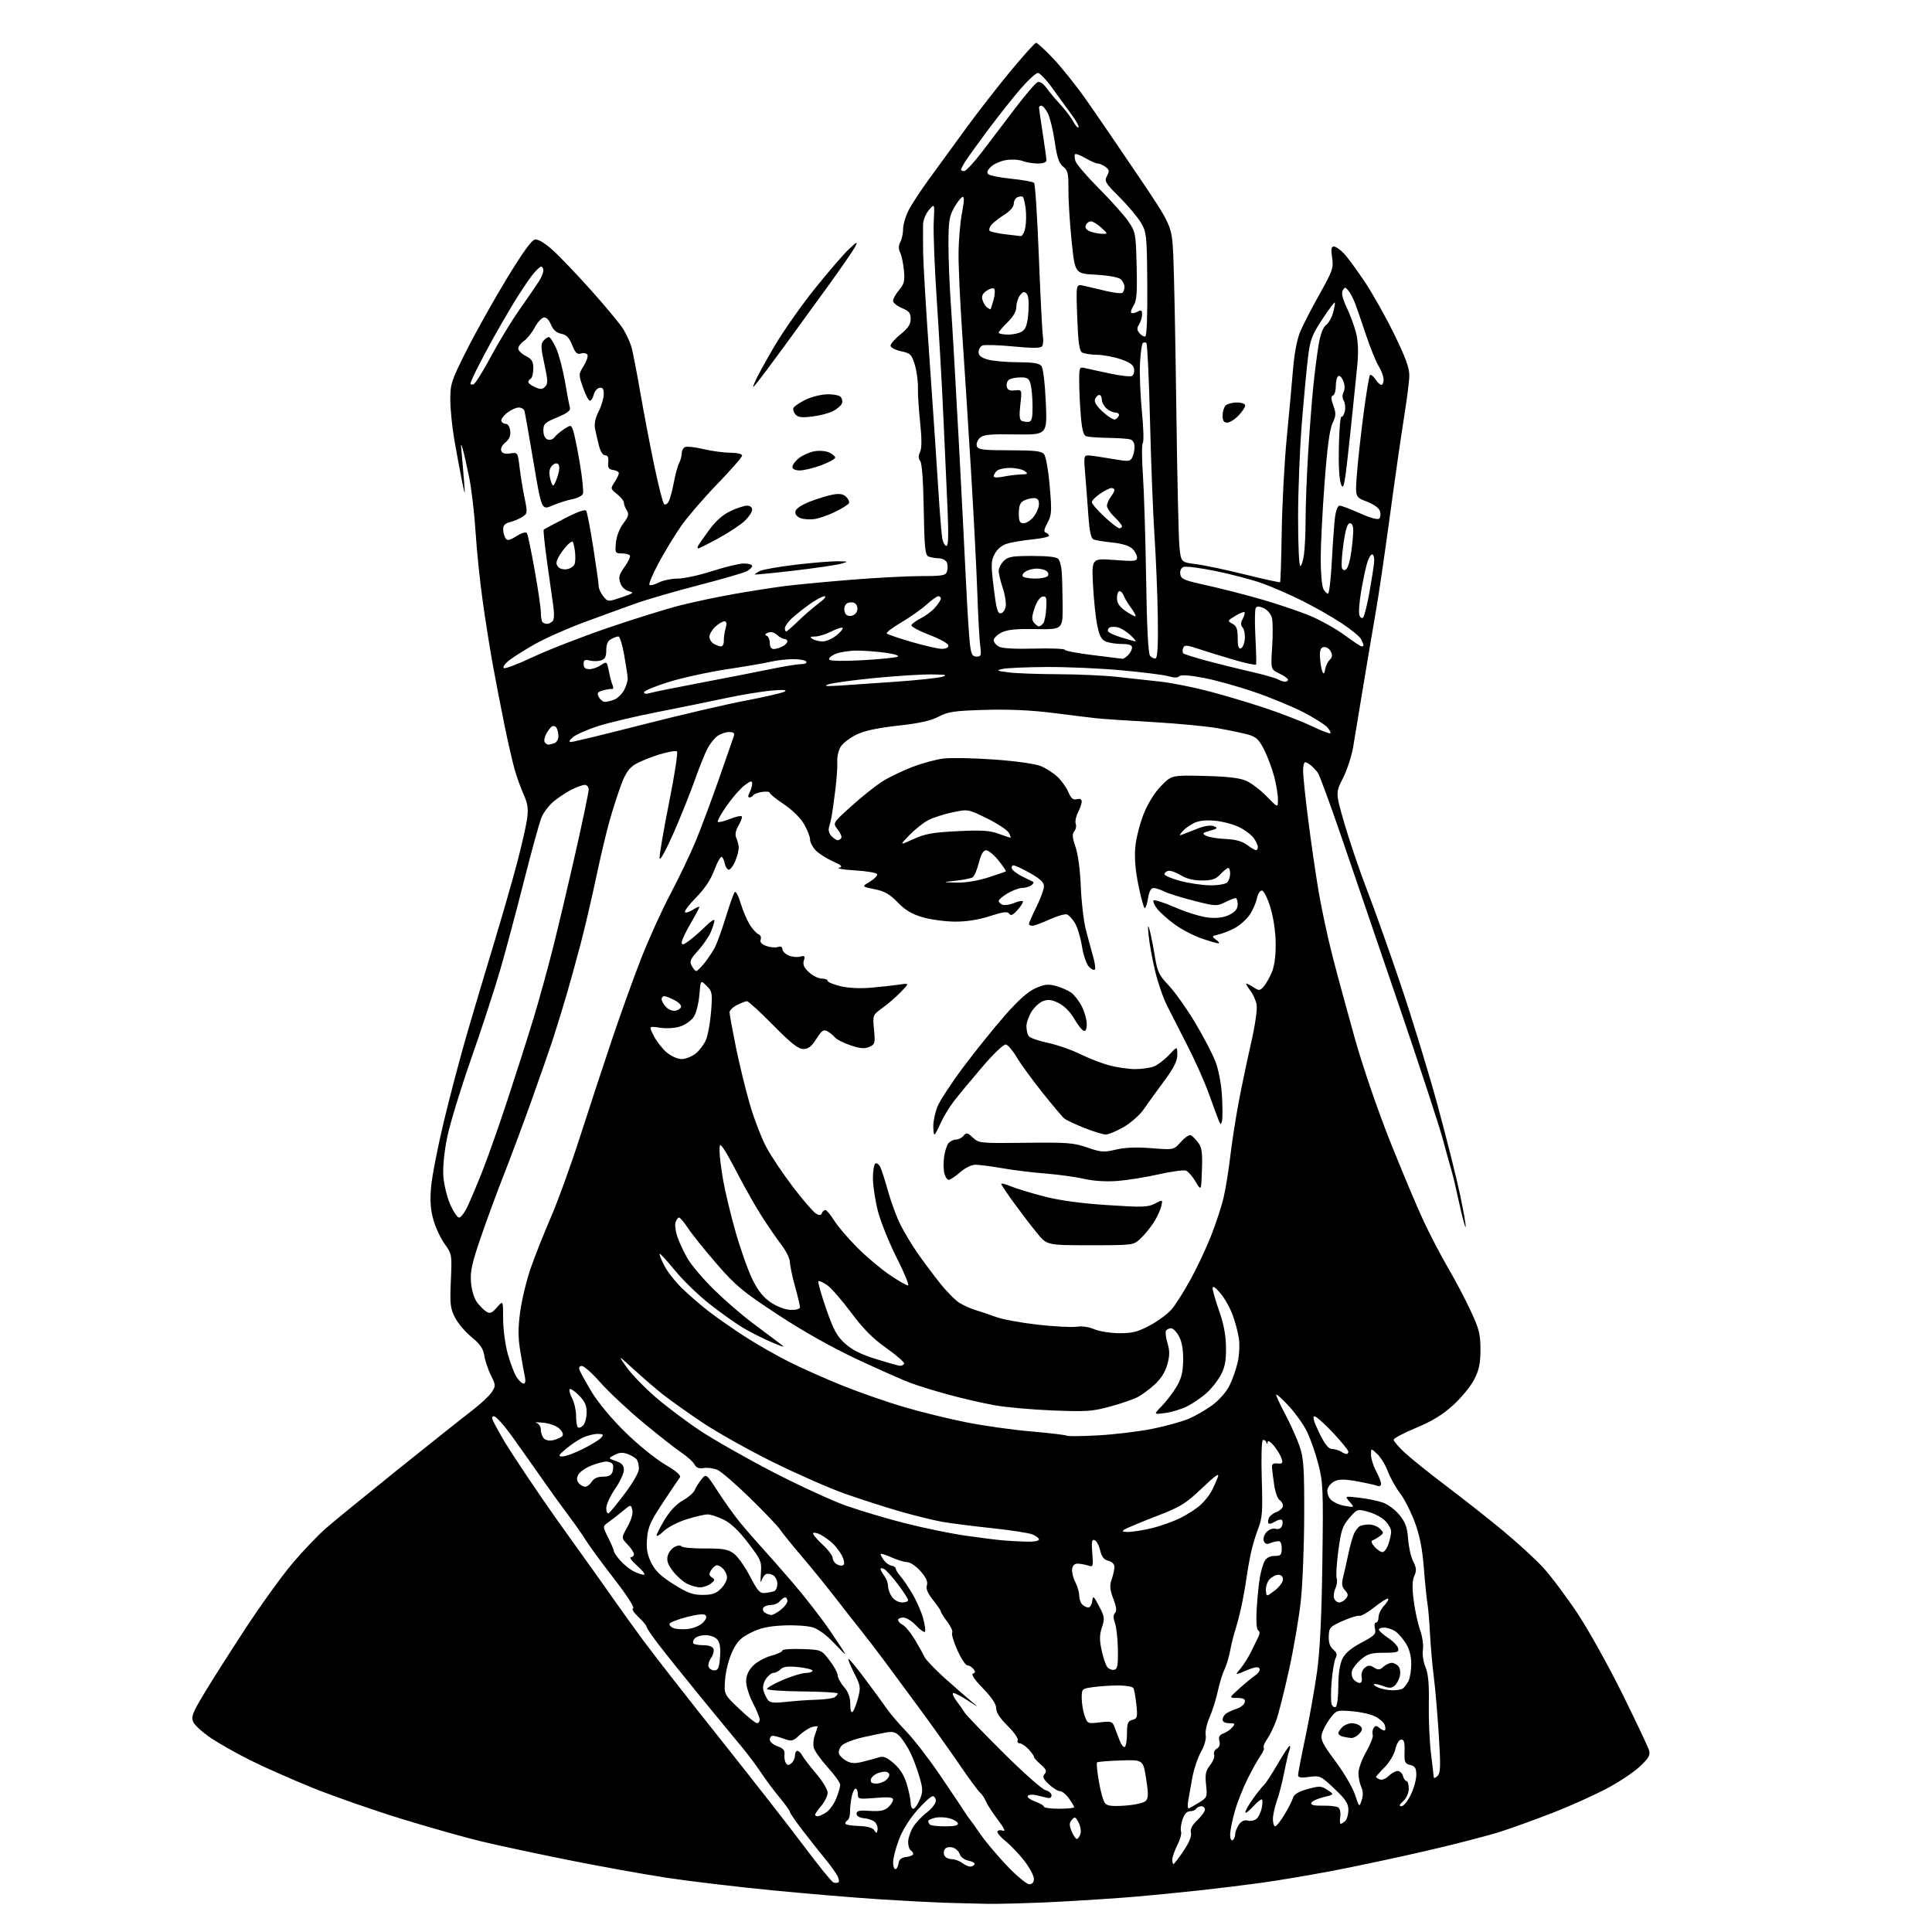 <?xml version="1.0" encoding="UTF-8" standalone="no"?>
<svg 
  version="1.1" 
  xmlns="http://www.w3.org/2000/svg" 
  xmlns:xlink="http://www.w3.org/1999/xlink" 
  xmlns:svg="http://www.w3.org/2000/svg"
  xmlns:rdf="http://www.w3.org/1999/02/22-rdf-syntax-ns#"
  xmlns:cc="http://creativecommons.org/ns#"
  xmlns:dc="http://purl.org/dc/elements/1.1/"
  viewBox="0 0 768 768"
  width="768"
  height="768"
>
<style>svg {background-color: white; }</style>"
<path stroke="none" fill="black" fill-rule="evenodd" d="M392.00,756.79C386.77,756.69 378.90,756.48 374.50,756.34C370.10,756.19 358.85,755.59 349.50,754.99C340.15,754.40 321.02,752.80 307.00,751.43C292.98,750.07 274.07,747.82 265.00,746.44C255.93,745.05 238.38,741.88 226.00,739.40C213.62,736.92 198.10,733.60 191.50,732.02C184.90,730.44 170.50,726.38 159.50,722.99C148.50,719.60 132.75,714.11 124.50,710.78C116.25,707.45 105.00,702.48 99.50,699.73C94.00,696.98 86.89,692.96 83.69,690.79C80.50,688.62 77.41,685.80 76.82,684.51C75.91,682.50 76.49,680.96 81.06,673.34C83.97,668.48 91.36,656.85 97.48,647.50C103.60,638.15 112.04,626.45 116.22,621.50C120.40,616.55 126.45,610.22 129.66,607.42C132.87,604.63 145.85,594.04 158.50,583.88C171.15,573.72 184.24,563.32 187.60,560.76C190.95,558.21 194.47,554.92 195.43,553.46C197.10,550.91 197.09,550.63 195.12,546.65C193.99,544.37 192.82,540.86 192.51,538.85C192.08,536.08 190.86,534.30 187.45,531.51C184.98,529.49 182.01,525.98 180.85,523.71C179.00,520.09 178.81,518.35 179.22,509.08C179.68,498.74 179.64,498.49 176.82,494.59C175.24,492.41 173.22,488.14 172.34,485.10C171.17,481.09 170.90,477.52 171.34,472.04C171.68,467.89 173.95,456.18 176.39,446.00C178.83,435.82 182.93,420.30 185.48,411.50C188.04,402.70 192.86,386.50 196.20,375.50C199.53,364.50 203.75,349.84 205.57,342.92C207.40,335.99 209.19,328.09 209.55,325.34C210.06,321.45 209.77,319.38 208.20,315.93C207.09,313.49 205.48,309.02 204.61,306.00C203.75,302.98 201.89,294.88 200.49,288.00C199.09,281.12 197.04,270.55 195.94,264.50C194.83,258.45 193.01,246.97 191.89,239.00C190.77,231.03 189.49,218.65 189.05,211.50C188.61,204.35 187.48,194.68 186.55,190.00C185.61,185.32 184.44,180.15 183.95,178.50C183.19,175.95 183.12,176.17 183.50,180.00C183.74,182.47 184.17,187.43 184.44,191.00C184.93,197.50 184.93,197.50 183.51,190.50C182.73,186.65 181.40,179.45 180.55,174.50C179.70,169.55 179.01,162.49 179.00,158.82C179.00,152.59 179.44,151.27 185.45,139.32C188.99,132.27 196.13,119.53 201.30,111.00C207.74,100.39 211.33,95.41 212.69,95.20C213.92,95.02 216.60,96.63 219.71,99.43C222.48,101.92 229.42,109.18 235.12,115.56C240.83,121.95 246.52,128.82 247.76,130.84C249.00,132.85 250.47,136.07 251.02,138.00C251.57,139.93 253.15,148.03 254.52,156.00C255.90,163.97 258.39,177.03 260.06,185.00C261.73,192.97 263.49,199.89 263.96,200.36C264.43,200.83 265.26,200.39 265.81,199.35C266.36,198.33 267.29,194.90 267.87,191.74C268.46,188.58 269.40,185.12 269.97,184.06C270.54,183.00 271.00,181.25 271.00,180.17C271.00,179.10 271.63,177.97 272.40,177.68C273.18,177.38 276.44,177.76 279.65,178.53C282.87,179.30 287.64,179.94 290.25,179.96C293.03,179.99 295.00,180.46 295.00,181.10C295.00,181.71 290.59,186.77 285.19,192.35C279.80,197.93 273.33,205.43 270.83,209.00C268.33,212.57 264.30,219.18 261.89,223.67C259.48,228.16 257.80,232.13 258.16,232.49C258.52,232.85 260.18,232.44 261.86,231.57C263.53,230.71 266.93,230.00 269.40,230.00C271.88,230.00 278.07,228.65 283.16,227.00C288.25,225.35 293.90,224.00 295.71,224.00C297.52,224.00 299.00,224.43 299.00,224.96C299.00,225.50 298.03,226.45 296.84,227.08C295.66,227.72 287.02,230.22 277.65,232.65C268.29,235.07 256.99,238.35 252.56,239.94C248.13,241.52 238.96,244.86 232.19,247.36C225.42,249.86 216.50,253.84 212.36,256.20C208.22,258.57 203.63,261.47 202.17,262.66C200.70,263.86 199.83,265.17 200.24,265.57C200.65,265.98 205.83,264.03 211.74,261.23C217.66,258.44 231.05,253.22 241.50,249.64C251.95,246.06 265.00,242.00 270.50,240.62C276.00,239.23 285.68,237.19 292.00,236.09C298.32,234.98 307.10,233.61 311.50,233.03C315.90,232.46 327.81,231.32 337.98,230.49C348.14,229.67 360.82,229.00 366.16,229.00C374.74,229.00 375.93,228.78 376.46,227.14C376.78,226.12 376.76,224.54 376.42,223.64C376.06,222.72 374.62,221.97 373.14,221.93C371.69,221.89 369.82,221.55 369.00,221.18C367.76,220.62 367.45,217.34 367.20,202.55C367.02,191.38 366.49,184.09 365.81,183.27C365.04,182.34 365.01,181.26 365.74,179.68C366.44,178.14 366.45,174.39 365.77,167.96C365.22,162.76 364.82,156.47 364.89,154.00C364.95,151.53 364.39,147.47 363.65,145.00C362.40,140.87 361.94,140.43 358.14,139.61C355.85,139.11 354.00,138.13 354.00,137.41C354.00,136.68 355.80,134.65 358.00,132.88C361.00,130.47 362.00,128.94 362.00,126.78C362.00,124.43 361.35,123.63 358.50,122.44C356.57,121.63 355.00,120.34 355.00,119.56C355.00,118.79 356.08,116.87 357.40,115.30C359.43,112.89 359.73,111.67 359.33,107.47C359.07,104.74 358.39,101.54 357.82,100.38C357.11,98.89 357.13,97.63 357.90,96.19C358.50,95.06 359.00,92.73 359.00,91.03C359.00,89.32 359.95,86.03 361.12,83.71C362.29,81.39 366.03,75.67 369.44,71.00C372.86,66.33 379.41,57.33 384.02,51.00C388.62,44.67 396.59,34.44 401.72,28.25C406.85,22.06 411.42,17.00 411.87,17.00C412.32,17.00 415.37,19.81 418.65,23.25C421.93,26.69 427.78,34.00 431.65,39.50C435.53,45.00 444.79,58.54 452.24,69.58C465.78,89.66 465.78,89.66 466.38,101.08C466.70,107.36 467.25,134.79 467.60,162.04C467.94,189.29 468.51,214.27 468.86,217.54C469.50,223.50 469.50,223.50 475.50,224.27C478.80,224.69 487.57,226.54 495.00,228.39C502.43,230.23 508.66,231.60 508.85,231.43C509.04,231.27 509.34,222.21 509.51,211.32C509.68,200.42 510.56,183.85 511.46,174.50C512.37,165.15 513.50,152.78 513.98,147.00C514.55,140.23 515.60,134.76 516.96,131.59C518.12,128.89 521.57,122.22 524.63,116.76C529.77,107.61 530.15,106.49 529.54,102.42C529.03,99.02 529.19,98.00 530.25,98.00C531.01,98.00 532.79,99.24 534.22,100.75C535.65,102.26 539.37,107.33 542.50,112.00C545.63,116.67 550.92,126.08 554.25,132.91C558.82,142.27 560.29,146.33 560.22,149.41C560.18,151.66 559.23,159.12 558.11,166.00C557.00,172.88 554.48,190.43 552.52,205.00C550.55,219.57 548.04,236.68 546.93,243.00C545.83,249.32 543.59,262.60 541.95,272.50C540.32,282.40 538.49,293.43 537.89,297.00C537.29,300.57 535.47,306.12 533.84,309.33C530.88,315.15 530.88,315.15 534.57,327.83C536.60,334.80 540.62,346.57 543.49,354.00C546.37,361.43 552.37,378.30 556.83,391.50C561.29,404.70 567.84,426.10 571.38,439.05C574.91,452.01 578.98,468.17 580.41,474.96C581.84,481.76 582.83,487.50 582.61,487.73C582.38,487.95 581.24,483.72 580.08,478.32C578.91,472.92 577.55,467.15 577.04,465.50C576.54,463.85 574.94,458.10 573.50,452.72C572.05,447.35 564.31,423.72 556.30,400.22C548.28,376.73 537.97,346.54 533.39,333.14C528.81,319.73 524.50,308.03 523.83,307.14C523.15,306.24 521.93,304.94 521.11,304.25C520.29,303.56 519.25,303.00 518.81,303.00C518.36,303.00 518.00,304.56 518.00,306.46C518.00,308.37 518.90,317.03 520.01,325.71C521.11,334.40 522.95,347.12 524.10,354.00C525.25,360.88 527.76,372.57 529.67,380.00C531.58,387.43 535.61,402.27 538.63,413.00C541.86,424.45 547.67,441.38 552.70,454.00C557.42,465.82 563.39,480.02 565.97,485.53C568.56,491.05 572.91,499.38 575.64,504.03C578.38,508.69 582.39,516.30 584.56,520.95C587.98,528.27 588.50,530.33 588.50,536.45C588.50,542.00 587.97,544.54 586.00,548.39C584.63,551.08 580.86,555.68 577.62,558.61C573.41,562.42 569.20,564.98 562.87,567.61C557.99,569.63 554.00,571.75 554.00,572.32C554.00,572.89 555.98,575.21 558.41,577.47C560.83,579.72 568.15,585.59 574.66,590.51C581.17,595.42 591.32,603.42 597.22,608.28C603.11,613.14 610.48,619.90 613.58,623.31C616.68,626.71 622.77,634.85 627.11,641.39C631.45,647.93 639.47,662.33 644.94,673.39C650.41,684.45 655.18,694.55 655.54,695.84C656.07,697.74 655.35,698.97 651.71,702.35C649.25,704.64 643.25,708.61 638.37,711.16C633.49,713.71 624.20,717.88 617.73,720.42C611.26,722.96 601.82,726.38 596.76,728.03C591.69,729.67 577.86,733.24 566.03,735.96C554.19,738.69 537.30,742.26 528.50,743.91C519.70,745.56 507.55,747.60 501.50,748.43C495.45,749.27 484.43,750.62 477.00,751.44C469.57,752.25 458.10,753.38 451.50,753.95C444.90,754.52 430.95,755.44 420.50,755.99C410.05,756.54 397.23,756.90 392.00,756.79zM333.25,748.30C333.67,748.07 333.50,746.89 332.88,745.69C332.27,744.49 330.10,741.48 328.07,739.00C326.03,736.52 322.04,731.48 319.18,727.78C316.33,724.08 314.00,720.70 314.00,720.26C314.00,719.82 312.13,717.22 309.85,714.48C307.57,711.74 304.23,707.25 302.42,704.50C300.61,701.75 297.05,697.02 294.52,694.00C291.98,690.98 284.64,682.06 278.20,674.18C271.77,666.30 264.37,657.08 261.77,653.68C259.16,650.28 257.02,647.12 257.02,646.65C257.01,646.18 255.54,644.43 253.75,642.75C251.85,640.96 250.99,639.52 251.68,639.28C252.36,639.05 249.11,634.04 244.08,627.55C239.26,621.33 234.24,614.49 232.93,612.36C231.63,610.24 228.63,605.94 226.26,602.81C223.89,599.68 219.15,593.11 215.73,588.21C212.30,583.30 206.88,575.63 203.67,571.15C200.46,566.67 197.19,563.00 196.40,563.00C195.25,563.00 195.37,563.77 196.99,566.75C198.11,568.81 199.82,571.85 200.81,573.50C201.79,575.15 205.60,581.00 209.28,586.50C212.95,592.00 218.53,600.10 221.67,604.50C224.80,608.90 230.32,616.61 233.93,621.64C237.55,626.67 242.30,633.37 244.50,636.55C246.70,639.72 251.77,646.75 255.77,652.18C259.76,657.61 273.50,675.20 286.31,691.28C299.11,707.35 314.18,726.65 319.81,734.17C325.43,741.69 330.59,748.04 331.27,748.29C331.95,748.53 332.84,748.54 333.25,748.30zM409.13,749.00C410.37,749.00 411.00,748.28 411.00,746.86C411.00,745.68 409.33,742.53 407.30,739.86C405.26,737.20 401.88,733.63 399.78,731.94C397.68,730.25 396.21,728.47 396.51,727.98C396.82,727.49 397.83,727.38 398.78,727.74C399.85,728.16 399.07,726.55 396.71,723.45C394.63,720.73 392.48,717.41 391.92,716.08C391.37,714.75 390.32,713.18 389.59,712.58C388.85,711.99 385.18,707.00 381.43,701.50C377.67,696.00 370.80,686.33 366.14,680.00C361.49,673.67 355.18,665.12 352.12,661.00C349.06,656.88 344.75,651.24 342.53,648.47C340.31,645.70 335.57,639.66 332.00,635.04C328.43,630.42 322.40,623.01 318.61,618.57C314.82,614.13 311.00,609.40 310.13,608.07C309.25,606.73 303.89,601.10 298.23,595.57C292.57,590.03 286.71,584.97 285.22,584.31C283.72,583.66 281.28,583.32 279.79,583.57C277.85,583.89 276.79,583.48 276.06,582.12C275.50,581.07 273.12,578.93 270.77,577.36C268.42,575.79 261.55,570.38 255.50,565.35C249.45,560.31 241.88,553.22 238.69,549.60C235.49,545.97 232.18,543.00 231.33,543.00C230.28,543.00 229.99,543.56 230.44,544.75C230.81,545.71 232.99,549.64 235.30,553.48C237.74,557.53 243.27,564.15 248.50,569.28C253.45,574.14 260.56,579.92 264.31,582.13C269.00,584.91 270.84,586.52 270.24,587.33C269.75,587.97 266.72,592.47 263.51,597.33C258.61,604.71 257.58,607.04 257.21,611.52C256.87,615.60 257.26,617.90 258.87,621.19C260.47,624.45 262.63,626.53 267.74,629.75C273.26,633.22 275.37,634.00 279.29,634.00C283.05,634.00 284.62,633.47 286.55,631.55C287.90,630.20 289.00,628.20 289.00,627.12C289.00,626.03 288.27,624.42 287.38,623.53C286.50,622.64 285.29,622.07 284.71,622.26C284.12,622.46 283.16,623.39 282.57,624.34C281.76,625.64 281.86,626.30 283.00,627.05C284.30,627.90 284.24,628.24 282.56,629.52C281.49,630.33 279.56,631.00 278.26,631.00C276.96,631.00 274.60,630.33 273.00,629.50C271.41,628.68 268.91,626.43 267.44,624.51C265.51,621.98 264.95,620.34 265.40,618.54C265.74,617.17 266.98,615.55 268.14,614.93C269.35,614.28 270.52,614.18 270.88,614.69C271.22,615.19 275.40,615.57 280.18,615.55C287.39,615.51 289.33,615.85 291.68,617.55C293.23,618.68 296.12,622.73 298.10,626.55C301.18,632.48 302.06,633.46 304.10,633.24C305.42,633.09 307.06,632.77 307.75,632.52C308.44,632.27 309.00,630.94 309.00,629.57C309.00,628.18 308.20,626.64 307.20,626.10C306.20,625.57 304.91,625.45 304.31,625.82C303.72,626.19 302.97,627.40 302.65,628.50C302.33,629.60 302.25,628.25 302.46,625.50C302.82,620.74 302.58,620.15 297.36,613.31C293.65,608.44 290.51,605.46 287.62,604.06C285.28,602.93 282.43,602.00 281.27,602.00C280.12,602.00 276.38,602.87 272.96,603.93C269.54,605.00 265.45,607.11 263.87,608.62C262.29,610.14 261.00,610.93 261.00,610.39C261.00,609.85 262.46,606.99 264.25,604.03C266.31,600.61 268.94,597.85 271.43,596.46C273.58,595.26 275.70,593.43 276.13,592.39C276.55,591.35 277.76,589.42 278.81,588.11C280.72,585.72 280.72,585.72 285.47,593.06C288.08,597.10 292.08,602.66 294.36,605.43C296.64,608.20 300.38,612.50 302.67,614.98C304.96,617.47 310.70,624.00 315.42,629.50C320.14,635.00 326.71,643.47 330.00,648.32C333.30,653.17 336.00,657.32 336.00,657.53C336.00,657.74 333.91,655.68 331.36,652.96C328.54,649.94 325.27,647.56 323.01,646.89C320.97,646.27 315.75,645.94 311.40,646.15C305.52,646.42 302.22,647.15 298.50,649.01C294.44,651.03 293.05,652.44 291.11,656.50C289.78,659.29 288.52,664.15 288.25,667.50C287.78,673.50 287.78,673.50 293.81,679.25C297.13,682.41 300.33,685.00 300.93,685.00C301.52,685.00 302.00,684.37 302.00,683.59C302.00,682.82 300.79,679.84 299.30,676.98C297.81,674.12 296.60,670.26 296.60,668.40C296.60,666.10 297.46,664.13 299.28,662.23C300.76,660.68 304.00,658.88 306.48,658.22C308.97,657.55 311.00,656.61 311.00,656.12C311.00,655.63 314.49,655.36 318.75,655.52C326.50,655.80 326.50,655.80 329.75,660.04C331.54,662.37 333.00,665.04 333.00,665.98C333.00,666.92 334.12,669.00 335.50,670.59C337.25,672.63 338.00,674.68 338.00,677.45C338.00,679.93 338.35,681.05 338.94,680.45C339.46,679.93 340.42,677.47 341.08,675.00C342.20,670.82 342.08,670.10 339.57,665.15C338.08,662.21 337.04,659.63 337.25,659.42C337.46,659.21 340.56,662.97 344.14,667.77C347.72,672.57 351.64,677.93 352.84,679.68C354.05,681.42 357.44,685.36 360.39,688.43C363.34,691.50 369.29,699.22 373.63,705.60C377.96,711.97 382.26,718.38 383.19,719.84C384.12,721.30 385.26,722.95 385.73,723.50C386.20,724.05 388.10,726.72 389.96,729.42C391.81,732.13 396.47,737.64 400.29,741.67C404.12,745.70 408.10,749.00 409.13,749.00zM355.93,743.00C356.44,743.00 357.00,741.99 357.18,740.75C357.41,739.14 358.28,738.41 360.25,738.18C361.76,738.01 363.00,737.47 363.00,736.99C363.00,736.51 362.55,735.84 362.00,735.50C361.45,735.16 361.00,733.67 361.00,732.19C361.01,730.71 361.87,728.09 362.92,726.37C363.97,724.64 366.44,722.00 368.41,720.50C370.39,718.99 372.00,716.92 372.00,715.88C372.00,714.85 371.44,714.01 370.75,714.01C370.06,714.02 367.25,716.58 364.50,719.71C361.43,723.20 358.64,727.73 357.27,731.45C356.04,734.78 355.03,738.74 355.02,740.25C355.01,741.76 355.42,743.00 355.93,743.00zM385.63,742.00C386.32,742.00 387.13,741.60 387.42,741.12C387.72,740.64 386.66,739.98 385.06,739.66C383.38,739.33 381.90,738.25 381.53,737.09C381.18,736.00 379.98,734.81 378.85,734.45C377.72,734.09 376.33,734.27 375.77,734.83C375.20,735.40 375.01,736.57 375.34,737.43C375.67,738.29 376.96,739.01 378.22,739.03C379.47,739.05 381.37,739.72 382.44,740.53C383.51,741.34 384.94,742.00 385.63,742.00zM466.47,741.00C466.73,741.00 468.52,738.66 470.44,735.81C472.71,732.45 473.76,729.88 473.42,728.54C473.06,727.10 473.84,725.57 475.95,723.55C477.63,721.94 479.00,720.04 479.00,719.31C479.00,718.59 478.35,718.00 477.56,718.00C476.77,718.00 475.84,718.45 475.50,719.00C475.16,719.55 474.04,720.00 473.02,720.00C471.79,720.00 470.78,721.14 470.05,723.35C469.44,725.19 469.19,727.33 469.49,728.11C469.79,728.88 469.12,731.30 468.01,733.47C466.91,735.64 466.00,738.23 466.00,739.21C466.00,740.20 466.21,741.00 466.47,741.00zM490.00,731.50C490.55,731.16 491.00,730.11 491.00,729.16C491.00,728.22 491.67,726.49 492.49,725.31C493.48,723.90 494.67,723.36 496.00,723.71C497.10,724.00 498.65,723.70 499.44,723.05C500.23,722.40 501.17,720.51 501.53,718.86C501.89,717.21 501.95,715.62 501.67,715.33C501.38,715.04 499.77,716.31 498.10,718.15C496.43,719.99 495.05,721.01 495.03,720.40C495.01,719.80 496.43,717.32 498.17,714.90C499.92,712.48 501.87,710.05 502.50,709.50C503.14,708.95 505.55,705.24 507.87,701.25C510.19,697.26 512.34,694.00 512.65,694.00C512.96,694.00 512.91,694.79 512.54,695.75C512.17,696.71 511.26,700.65 510.51,704.50C509.76,708.35 508.44,713.47 507.57,715.88C506.71,718.28 506.00,721.54 506.00,723.13C506.00,724.71 506.41,726.00 506.90,726.00C507.40,726.00 509.09,723.86 510.65,721.25C512.22,718.64 513.74,715.63 514.03,714.57C514.38,713.27 516.23,712.18 519.76,711.20C524.55,709.87 525.20,709.90 527.71,711.55C530.45,713.34 530.45,713.34 526.05,714.42C523.63,715.01 521.47,716.04 521.26,716.69C520.99,717.52 522.38,717.86 525.76,717.78C528.45,717.72 531.22,718.02 531.92,718.45C532.66,718.91 533.01,720.45 532.77,722.12C532.54,723.70 532.63,725.00 532.97,725.00C533.32,725.00 534.14,724.46 534.80,723.80C535.46,723.14 536.00,721.18 536.00,719.45C536.00,716.91 534.90,715.25 530.43,711.02C525.04,705.92 524.71,705.77 520.43,706.35C517.12,706.81 516.00,706.63 516.00,705.64C516.00,704.91 517.32,698.06 518.94,690.41C520.56,682.76 522.63,671.10 523.55,664.50C524.70,656.21 525.36,642.81 525.66,621.16C526.06,591.88 525.95,589.30 524.01,581.82C522.87,577.41 520.79,571.54 519.38,568.77C517.98,566.00 514.78,561.54 512.26,558.85C509.75,556.17 507.53,554.14 507.32,554.35C507.11,554.56 508.70,558.05 510.86,562.11C513.02,566.18 515.62,571.98 516.64,575.00C518.24,579.73 518.49,583.59 518.44,602.50C518.41,614.60 517.80,629.90 517.08,636.50C516.36,643.10 514.24,655.48 512.36,664.00C510.47,672.52 508.19,681.52 507.29,684.00C506.38,686.48 504.77,689.76 503.71,691.31C502.65,692.85 502.04,694.38 502.36,694.69C502.68,695.01 502.11,696.45 501.10,697.89C500.08,699.32 497.78,703.42 495.99,707.00C494.19,710.58 491.88,716.42 490.86,720.00C489.84,723.57 489.00,727.76 489.00,729.31C489.00,730.93 489.42,731.86 490.00,731.50zM428.05,731.00C428.50,731.00 429.14,730.12 429.49,729.04C429.83,727.97 429.49,725.91 428.74,724.47C427.52,722.15 427.22,722.03 426.06,723.43C425.01,724.69 425.00,725.58 426.00,728.00C426.68,729.65 427.61,731.00 428.05,731.00zM348.83,727.48C349.02,726.61 348.64,725.28 348.01,724.51C347.37,723.74 345.42,722.98 343.68,722.81C341.66,722.61 340.50,721.95 340.50,721.00C340.50,719.81 341.60,719.57 345.81,719.85C349.83,720.11 351.60,719.76 353.06,718.44C354.13,717.48 355.00,716.11 355.00,715.40C355.00,714.42 353.34,714.26 348.00,714.70C341.33,715.26 341.00,715.19 341.00,713.15C341.00,711.97 340.60,711.00 340.11,711.00C339.63,711.00 338.92,712.46 338.55,714.25C338.18,716.04 337.89,718.72 337.90,720.22C337.91,721.71 337.48,723.20 336.96,723.53C336.43,723.85 336.00,724.47 336.00,724.90C336.00,725.33 338.36,725.76 341.25,725.85C344.70,725.95 346.84,726.53 347.50,727.53C348.39,728.89 348.54,728.88 348.83,727.48zM375.75,726.00C379.51,726.00 381.04,725.63 380.77,724.80C380.55,724.15 379.05,723.25 377.43,722.80C375.82,722.36 373.26,722.26 371.75,722.58C370.24,722.90 369.00,723.50 369.00,723.91C369.00,724.33 369.30,724.97 369.67,725.33C370.03,725.70 372.77,726.00 375.75,726.00zM325.04,722.00C325.60,722.00 327.14,721.30 328.45,720.44C329.76,719.58 331.54,717.10 332.42,714.92C333.29,712.74 334.00,710.30 334.00,709.49C334.00,708.68 331.76,705.55 329.02,702.53C326.29,699.50 323.79,695.99 323.47,694.73C323.15,693.46 323.36,691.17 323.94,689.65C324.53,688.12 325.00,686.64 325.00,686.37C325.00,686.09 323.99,686.17 322.75,686.54C321.51,686.92 319.26,688.39 317.74,689.81C315.22,692.17 314.69,692.29 311.67,691.20C309.85,690.54 307.83,690.00 307.18,690.00C306.53,690.00 306.00,690.70 306.00,691.55C306.00,692.41 307.38,693.58 309.06,694.17C311.34,694.97 312.04,695.77 311.84,697.37C311.69,698.54 311.93,700.08 312.37,700.80C312.99,701.80 313.50,701.83 314.59,700.93C315.37,700.28 316.00,698.91 316.00,697.88C316.00,696.84 316.43,696.00 316.96,696.00C317.50,696.00 318.39,696.85 318.94,697.89C319.50,698.93 321.99,702.17 324.48,705.08C326.96,708.00 329.00,711.39 329.00,712.61C329.00,713.84 327.88,716.18 326.50,717.82C325.12,719.45 324.00,721.06 324.00,721.39C324.00,721.73 324.47,722.00 325.04,722.00zM363.05,719.00C363.63,719.00 364.78,717.39 365.60,715.42C366.94,712.21 366.93,711.26 365.46,706.20C364.55,703.10 362.91,698.75 361.80,696.53C360.68,694.31 358.87,691.51 357.76,690.30C356.23,688.63 354.99,688.23 352.62,688.62C350.91,688.90 346.50,689.82 342.82,690.65C339.15,691.49 335.43,692.97 334.55,693.94C333.67,694.92 333.21,696.39 333.53,697.21C333.85,698.04 335.21,699.31 336.55,700.03C338.44,701.04 339.97,701.09 343.25,700.25C345.59,699.66 348.45,698.87 349.62,698.50C351.17,698.01 352.71,698.68 355.36,701.01C357.81,703.16 359.47,705.83 360.49,709.28C361.32,712.07 362.00,715.41 362.00,716.68C362.00,717.96 362.47,719.00 363.05,719.00zM421.00,719.00C424.30,719.00 427.00,718.73 427.00,718.40C427.00,718.08 426.07,716.50 424.93,714.90C423.79,713.31 422.18,712.00 421.34,712.00C420.51,712.00 418.53,710.78 416.96,709.30C414.68,707.14 414.33,706.31 415.26,705.18C416.20,704.06 415.88,703.29 413.72,701.43C412.22,700.15 411.00,698.77 411.00,698.36C411.00,697.96 410.02,696.59 408.83,695.31C407.63,694.04 406.07,693.00 405.36,693.00C404.65,693.00 404.28,692.43 404.55,691.73C404.82,691.03 403.01,688.46 400.52,686.02C397.54,683.09 396.00,680.73 396.00,679.07C396.00,677.40 394.25,674.77 390.75,671.16C387.38,667.69 385.96,665.59 386.79,665.28C387.78,664.92 387.81,664.48 386.92,663.40C386.28,662.63 385.20,662.00 384.51,662.00C383.83,662.00 382.06,659.30 380.58,656.00C379.10,652.70 378.16,649.55 378.50,649.00C378.84,648.46 377.96,646.50 376.56,644.66C375.15,642.82 374.00,640.99 374.00,640.60C374.00,640.20 372.61,638.15 370.90,636.03C368.76,633.36 368.00,631.56 368.45,630.17C368.90,628.76 368.16,627.11 365.94,624.58C364.19,622.59 361.84,620.99 360.65,620.98C359.47,620.97 356.59,620.09 354.25,619.03C351.91,617.97 350.01,617.41 350.03,617.80C350.05,618.18 350.69,619.32 351.45,620.33C352.21,621.33 353.56,622.26 354.44,622.39C355.33,622.52 356.07,623.05 356.09,623.56C356.11,624.08 356.92,625.40 357.90,626.50C358.87,627.60 361.01,630.75 362.65,633.50C364.29,636.25 366.23,640.65 366.95,643.28C367.68,645.91 368.00,648.33 367.67,648.67C367.33,649.00 365.74,647.86 364.13,646.14C362.52,644.41 360.25,643.00 359.10,643.00C357.94,643.00 357.00,643.43 357.00,643.96C357.00,644.50 357.85,645.39 358.89,645.94C359.93,646.50 362.07,649.10 363.64,651.73C365.21,654.35 366.95,657.46 367.50,658.64C368.05,659.82 371.70,663.64 375.61,667.14C379.52,670.64 384.25,674.76 386.11,676.30C389.37,678.99 389.32,678.98 384.82,676.05C382.25,674.37 379.63,673.00 379.00,673.00C378.38,673.00 378.91,674.39 380.18,676.09C381.46,677.79 382.95,679.93 383.50,680.84C384.05,681.75 390.95,688.91 398.83,696.75C406.71,704.59 414.24,711.27 415.58,711.61C416.91,711.94 418.00,712.87 418.00,713.68C418.00,714.58 417.33,714.95 416.25,714.66C415.29,714.40 413.29,713.92 411.81,713.59C410.33,713.26 408.86,713.41 408.55,713.93C408.23,714.44 409.55,715.43 411.48,716.13C413.42,716.83 415.00,717.76 415.00,718.20C415.00,718.64 417.70,719.00 421.00,719.00zM472.63,718.85C473.11,718.63 474.96,717.56 476.73,716.48C479.84,714.58 479.95,714.30 479.43,709.45C478.99,705.29 479.28,703.92 481.04,701.67C482.23,700.17 482.94,698.29 482.64,697.50C482.33,696.70 482.81,695.65 483.69,695.15C484.74,694.57 485.10,693.49 484.73,692.07C484.30,690.44 484.72,689.68 486.37,689.05C487.59,688.59 489.18,687.49 489.91,686.60C491.08,685.20 490.92,685.00 488.62,685.00C487.06,685.00 486.00,684.44 486.00,683.62C486.00,682.86 486.56,681.80 487.25,681.26C487.94,680.71 489.85,679.83 491.50,679.30C493.15,678.77 494.65,677.58 494.82,676.67C495.07,675.38 494.38,674.99 491.82,674.97C488.50,674.95 488.50,674.95 492.64,671.22C494.92,669.18 497.81,666.79 499.06,665.93C500.33,665.05 501.03,663.85 500.64,663.23C500.14,662.42 498.62,662.66 495.38,664.05C490.82,666.01 490.82,666.01 493.16,663.21C494.45,661.67 496.35,658.63 497.40,656.45C498.44,654.28 499.72,651.65 500.24,650.62C500.86,649.38 500.82,648.51 500.14,648.08C499.48,647.68 499.26,644.45 499.56,639.47C499.82,635.09 500.39,629.48 500.82,627.00C501.26,624.52 502.12,621.60 502.74,620.50C503.45,619.24 504.91,618.50 506.68,618.50C509.15,618.50 509.50,618.12 509.50,615.50C509.50,613.44 509.03,612.54 508.00,612.64C507.18,612.72 505.72,613.10 504.76,613.49C503.59,613.97 502.81,613.66 502.39,612.57C502.03,611.65 502.49,610.11 503.44,609.07C504.42,607.98 505.91,607.43 507.04,607.72C508.26,608.04 509.21,607.61 509.61,606.57C509.96,605.66 509.95,604.61 509.58,604.24C509.21,603.88 507.99,604.15 506.86,604.86C505.73,605.56 504.57,605.90 504.28,605.61C503.99,605.32 504.02,604.39 504.35,603.53C504.68,602.67 506.09,601.54 507.47,601.01C508.86,600.48 510.00,599.39 510.00,598.57C510.00,597.76 509.39,596.74 508.65,596.30C507.91,595.86 506.96,593.25 506.54,590.50C506.13,587.75 505.72,584.60 505.64,583.50C505.53,581.97 506.05,581.56 507.82,581.75C509.80,581.96 510.03,581.67 509.43,579.75C509.04,578.51 507.66,576.23 506.36,574.67C505.06,573.12 503.96,572.44 503.92,573.17C503.86,574.19 503.72,574.21 503.34,573.24C503.06,572.55 502.44,572.23 501.97,572.52C501.50,572.81 501.32,579.75 501.57,587.95C501.97,600.92 501.78,603.48 500.13,607.68C499.09,610.33 497.73,614.98 497.11,618.00C496.50,621.02 495.82,624.85 495.62,626.50C495.42,628.15 494.69,632.42 494.01,636.00C493.33,639.58 492.12,644.52 491.32,647.00C490.51,649.48 489.47,653.59 489.00,656.15C488.53,658.71 487.52,662.09 486.74,663.65C485.96,665.22 484.77,669.12 484.08,672.32C483.39,675.52 481.92,680.18 480.82,682.68C479.71,685.18 479.02,688.34 479.28,689.70C479.57,691.19 478.83,693.84 477.43,696.34C476.15,698.63 474.60,703.20 473.99,706.50C473.38,709.80 472.63,714.02 472.32,715.87C472.01,717.73 472.15,719.07 472.63,718.85zM447.31,717.75C451.25,717.46 454.73,716.67 455.47,715.88C456.52,714.77 456.54,713.05 455.59,707.00C454.40,699.50 454.40,699.50 445.48,699.81C440.57,699.97 436.34,700.32 436.08,700.59C435.82,700.85 436.16,704.28 436.83,708.21C437.50,712.14 438.59,716.01 439.25,716.80C440.15,717.89 442.10,718.12 447.31,717.75zM541.28,715.65C541.92,713.74 541.87,712.00 541.12,710.36C540.50,709.01 540.00,706.52 540.00,704.82C540.00,703.13 541.39,699.31 543.09,696.34C544.79,693.36 545.96,690.34 545.69,689.62C545.41,688.91 545.56,687.71 546.02,686.97C546.71,685.85 547.12,685.85 548.45,686.96C549.33,687.69 550.27,688.06 550.55,687.79C550.82,687.51 550.76,686.53 550.40,685.61C550.05,684.68 548.37,683.21 546.67,682.33C544.98,681.45 540.82,680.51 537.44,680.24C531.40,679.76 531.25,679.81 528.72,683.12C527.31,684.98 525.85,687.74 525.47,689.25C524.89,691.57 525.72,693.25 530.86,700.13C534.20,704.61 537.69,710.57 538.63,713.39C540.32,718.48 540.33,718.49 541.28,715.65zM557.11,718.00C557.93,718.00 559.59,715.96 560.80,713.47C562.01,710.98 563.00,707.43 563.00,705.58C563.00,702.86 562.54,702.10 560.59,701.61C558.43,701.07 558.19,700.51 558.34,696.25C558.46,692.68 558.14,691.50 557.04,691.50C556.17,691.50 555.21,693.05 554.67,695.34C554.16,697.48 552.27,700.66 550.38,702.55C548.52,704.41 547.00,706.13 547.00,706.36C547.00,706.59 547.69,707.05 548.52,707.37C549.36,707.69 550.93,707.07 552.02,705.98C553.11,704.89 554.72,704.00 555.59,704.00C556.47,704.00 557.42,704.90 557.71,706.00C558.00,707.10 558.63,708.00 559.12,708.00C559.60,708.00 560.00,709.33 560.00,710.96C560.00,712.72 559.11,714.75 557.81,715.96C556.21,717.45 556.02,718.00 557.11,718.00zM348.36,709.00C349.73,709.00 351.59,708.26 352.49,707.36C353.56,706.30 353.79,705.39 353.15,704.75C352.53,704.13 351.15,704.12 349.34,704.72C347.78,705.24 346.35,706.42 346.18,707.33C345.94,708.53 346.56,709.00 348.36,709.00zM571.44,705.96C572.65,704.73 572.73,702.12 571.93,689.50C571.41,681.25 570.52,670.90 569.95,666.50C569.38,662.10 568.71,654.45 568.45,649.50C568.19,644.55 567.74,639.15 567.44,637.50C567.14,635.85 566.50,629.55 566.02,623.50C565.40,615.61 564.38,610.41 562.41,605.10C560.90,601.04 558.26,595.86 556.55,593.60C554.83,591.35 552.65,587.43 551.69,584.90C550.73,582.37 548.84,579.26 547.47,577.98C545.00,575.65 545.00,575.65 545.00,578.33C545.00,579.80 545.90,582.69 547.00,584.74C548.10,586.79 549.00,589.09 549.00,589.84C549.00,590.66 548.39,590.98 547.47,590.63C546.62,590.30 543.03,589.50 539.49,588.85C534.80,587.99 532.39,587.96 530.66,588.75C529.35,589.34 528.03,590.77 527.73,591.92C527.42,593.12 527.89,594.83 528.84,595.95C529.75,597.02 532.30,598.21 534.50,598.59C538.50,599.28 538.50,599.28 536.50,596.99C534.50,594.70 534.50,594.70 540.17,595.35C543.29,595.71 547.52,596.56 549.57,597.25C551.69,597.96 554.61,600.12 556.32,602.24C558.70,605.19 559.42,607.19 559.74,611.74C559.96,614.91 560.87,618.93 561.76,620.68C563.07,623.25 563.16,624.36 562.22,626.43C561.38,628.26 561.31,631.06 561.97,636.24C562.48,640.24 563.63,645.52 564.52,648.00C565.41,650.49 565.91,653.96 565.63,655.77C565.34,657.61 565.79,660.65 566.65,662.70C567.76,665.36 568.13,669.39 567.98,677.43C567.88,683.52 568.26,692.33 568.83,697.00C569.41,701.67 569.90,705.93 569.94,706.46C569.97,706.99 570.65,706.77 571.44,705.96zM447.12,694.43C447.60,694.13 448.00,691.71 448.00,689.06C448.00,684.97 448.33,684.15 450.15,683.67C452.11,683.16 452.24,682.64 451.72,677.58C451.41,674.54 450.86,671.59 450.52,671.03C450.17,670.46 447.50,670.00 444.58,670.00C441.66,670.00 437.19,670.29 434.64,670.64C430.07,671.26 430.00,671.33 430.00,674.99C430.00,677.03 430.51,680.17 431.14,681.97C432.26,685.19 432.36,685.24 437.18,684.66C441.58,684.14 442.17,684.31 442.95,686.29C443.43,687.51 444.36,689.96 445.02,691.74C445.69,693.52 446.63,694.73 447.12,694.43zM537.10,690.88C536.22,690.82 534.71,690.56 533.75,690.31C532.79,690.06 532.00,689.47 532.00,689.00C532.00,688.53 532.71,687.44 533.57,686.57C534.44,685.71 536.15,685.00 537.37,685.00C538.60,685.00 540.13,685.53 540.79,686.19C541.70,687.10 541.60,687.79 540.33,689.19C539.43,690.18 537.97,690.95 537.10,690.88zM530.99,678.50C531.55,678.16 532.00,674.49 532.00,670.34C532.00,665.57 532.58,661.59 533.56,659.51C534.66,657.20 536.94,655.25 541.15,653.00C546.47,650.17 547.10,649.52 546.56,647.40C546.22,646.04 546.40,645.00 546.98,645.00C547.54,645.00 548.00,644.02 548.00,642.81C548.00,641.61 548.98,639.59 550.17,638.32C551.36,637.05 552.11,635.77 551.82,635.49C551.54,635.20 549.10,636.71 546.40,638.84C543.71,640.97 540.99,642.53 540.37,642.31C539.75,642.09 536.79,643.00 533.79,644.33C528.67,646.59 528.33,646.97 528.20,650.41C528.10,652.90 528.67,654.59 529.97,655.71C531.40,656.93 531.64,657.80 530.93,659.12C530.41,660.10 529.70,664.26 529.35,668.37C529.00,672.47 529.01,676.57 529.35,677.48C529.70,678.39 530.44,678.85 530.99,678.50zM312.46,676.53C315.78,676.15 321.20,675.76 324.50,675.67C327.80,675.58 331.06,675.14 331.75,674.69C332.44,674.25 333.00,673.57 333.00,673.19C333.00,672.81 326.70,672.44 319.00,672.37C311.30,672.30 304.95,671.86 304.90,671.39C304.85,670.93 307.67,669.32 311.16,667.81C314.64,666.31 318.74,665.06 320.25,665.04C321.76,665.02 323.00,664.61 323.00,664.14C323.00,663.67 320.47,663.02 317.37,662.70C313.19,662.27 311.37,662.49 310.30,663.56C309.51,664.35 308.22,665.00 307.45,665.00C306.68,665.00 305.32,666.10 304.44,667.45C303.41,669.02 303.09,670.73 303.54,672.20C303.93,673.47 304.73,675.11 305.33,675.86C306.15,676.87 307.92,677.04 312.46,676.53zM553.50,671.92C555.15,671.95 557.00,671.64 557.60,671.23C558.21,670.83 559.22,669.52 559.85,668.32C560.48,667.11 561.00,664.02 561.00,661.43C561.00,658.42 560.25,655.53 558.92,653.37C557.77,651.51 555.87,649.32 554.70,648.50C553.52,647.67 551.49,647.00 550.19,647.00C548.90,647.00 547.98,647.42 548.17,647.94C548.35,648.46 550.07,649.94 551.99,651.23C553.91,652.51 555.63,654.34 555.82,655.29C556.10,656.75 555.28,657.00 550.15,657.00C545.19,657.00 543.63,657.44 541.13,659.54C539.47,660.94 537.82,662.99 537.47,664.09C537.12,665.19 537.38,666.75 538.04,667.55C538.70,668.35 539.80,669.00 540.48,669.00C541.24,669.00 541.55,668.10 541.28,666.69C541.02,665.31 541.51,663.82 542.50,663.00C543.85,661.88 544.54,661.86 546.18,662.88C547.84,663.92 548.49,663.86 549.92,662.57C550.88,661.71 552.35,661.00 553.21,661.00C554.06,661.00 555.28,661.63 555.92,662.40C556.58,663.19 556.81,664.93 556.44,666.36C556.09,667.77 555.14,669.47 554.32,670.15C553.17,671.10 552.14,671.12 549.74,670.21C548.03,669.56 546.42,669.24 546.17,669.50C545.92,669.75 546.79,670.39 548.10,670.92C549.42,671.44 551.85,671.89 553.50,671.92zM284.01,664.00C285.46,664.00 285.89,662.98 286.22,658.75C286.51,655.08 286.19,652.97 285.16,651.75C284.32,650.75 282.31,650.00 280.47,650.00C278.70,650.00 276.74,650.60 276.13,651.34C275.52,652.08 275.31,652.98 275.68,653.34C276.04,653.70 277.85,654.00 279.70,654.00C281.72,654.00 283.29,654.58 283.62,655.45C283.93,656.25 283.50,657.88 282.66,659.07C281.83,660.26 281.39,661.85 281.68,662.61C281.97,663.38 283.02,664.00 284.01,664.00zM442.91,663.76C444.21,663.50 444.48,662.05 444.39,655.83C444.32,651.64 443.80,646.87 443.23,645.22C442.49,643.12 442.50,641.90 443.24,641.16C443.99,640.41 443.80,638.75 442.56,635.53C441.17,631.87 441.04,630.33 441.91,627.83C442.51,626.11 443.00,623.88 443.00,622.87C443.00,621.77 442.04,620.80 440.58,620.43C438.82,619.99 437.92,618.83 437.31,616.24C436.84,614.27 435.85,612.45 435.10,612.20C434.02,611.84 433.83,612.92 434.20,617.39C434.64,622.75 434.56,622.99 432.58,622.34C431.44,621.96 429.60,621.62 428.50,621.58C427.18,621.53 426.40,622.24 426.19,623.68C426.02,624.88 426.58,627.22 427.44,628.88C428.30,630.54 429.00,632.96 429.00,634.25C429.00,635.54 429.54,637.14 430.20,637.80C430.86,638.46 431.96,639.00 432.63,639.00C433.31,639.00 434.01,637.86 434.18,636.47C434.47,634.15 434.71,634.33 436.90,638.49C439.09,642.63 439.19,643.40 438.04,646.88C437.06,649.86 437.03,651.91 437.92,656.04C438.54,658.97 439.57,661.98 440.19,662.72C440.81,663.47 442.03,663.94 442.91,663.76zM273.40,647.56C275.55,647.33 278.22,646.23 279.36,645.09C280.68,643.77 281.08,642.68 280.46,642.06C279.85,641.45 277.14,641.72 272.98,642.80C269.40,643.74 266.33,644.93 266.16,645.46C265.99,645.99 266.67,646.77 267.68,647.19C268.68,647.61 271.25,647.78 273.40,647.56zM306.62,641.98C307.23,641.99 308.92,641.07 310.37,639.93C311.81,638.79 313.00,637.21 313.00,636.43C313.00,635.64 312.61,635.00 312.12,635.00C311.64,635.00 310.68,635.67 310.00,636.50C309.32,637.33 307.71,638.00 306.44,638.00C305.16,638.00 303.81,638.50 303.43,639.11C303.05,639.72 303.36,640.62 304.12,641.10C304.88,641.58 306.00,641.98 306.62,641.98zM358.56,637.00C359.90,637.00 361.00,636.60 361.00,636.10C361.00,635.61 359.21,632.82 357.02,629.90C354.83,626.98 352.35,624.22 351.52,623.75C350.68,623.28 350.01,623.26 350.03,623.70C350.05,624.14 350.72,625.37 351.53,626.44C352.34,627.51 353.00,629.32 353.00,630.47C353.00,631.62 353.70,633.56 354.56,634.78C355.44,636.04 357.17,637.00 358.56,637.00zM532.35,637.00C533.12,637.00 534.32,636.32 535.02,635.48C536.04,634.24 535.98,633.63 534.66,632.18C533.42,630.81 533.25,629.60 533.90,626.95C534.37,625.05 535.34,620.80 536.04,617.50C536.75,614.20 537.77,610.60 538.31,609.50C538.86,608.40 539.79,607.17 540.40,606.77C541.00,606.36 542.71,606.02 544.18,606.02C545.65,606.01 547.61,606.76 548.54,607.68C550.12,609.26 550.11,609.45 548.47,610.65C547.51,611.35 546.22,612.10 545.61,612.32C544.92,612.56 545.22,613.52 546.40,614.85C547.45,616.03 548.87,617.00 549.56,617.00C550.24,617.00 551.30,615.58 551.90,613.85C552.51,612.12 553.00,609.85 553.00,608.81C553.00,607.76 551.93,605.84 550.61,604.52C549.30,603.21 546.27,601.61 543.87,600.97C539.55,599.80 539.50,599.82 536.38,603.42C533.66,606.57 533.09,608.28 532.00,616.48C531.32,621.67 531.02,626.62 531.35,627.47C531.68,628.32 531.45,630.11 530.84,631.45C530.23,632.78 530.01,634.58 530.34,635.44C530.67,636.30 531.57,637.00 532.35,637.00zM506.71,632.27C508.52,630.89 510.00,628.92 510.00,627.88C510.00,626.72 509.29,626.00 508.15,626.00C507.14,626.00 505.56,626.82 504.65,627.83C503.74,628.84 503.09,630.82 503.21,632.22C503.42,634.78 503.42,634.78 506.71,632.27zM255.92,625.99C256.70,626.00 255.57,624.44 253.42,622.54C251.26,620.64 250.06,619.06 250.75,619.04C251.44,619.02 252.00,618.46 252.00,617.80C252.00,617.15 250.86,615.42 249.48,613.97C246.95,611.34 246.95,611.34 249.44,606.89C251.00,604.09 251.71,601.61 251.35,600.22C250.77,598.00 250.77,598.00 247.45,600.75C245.63,602.26 243.10,604.23 241.83,605.13C239.52,606.75 239.52,606.75 241.76,611.24C242.99,613.70 244.01,616.12 244.03,616.61C244.05,617.10 245.18,618.77 246.54,620.31C247.90,621.86 250.25,623.77 251.76,624.56C253.26,625.34 255.14,625.99 255.92,625.99zM335.34,622.05C335.79,621.60 335.50,619.94 334.68,618.36C333.86,616.79 332.13,614.54 330.85,613.37C329.56,612.21 327.45,610.71 326.16,610.04C324.88,609.38 323.57,609.10 323.25,609.42C322.93,609.74 324.54,611.73 326.83,613.85C329.13,615.96 331.00,618.41 331.00,619.30C331.00,620.18 331.79,621.34 332.75,621.89C333.71,622.43 334.88,622.51 335.34,622.05zM407.75,612.83C410.78,612.93 413.00,612.57 413.00,611.98C413.00,611.41 411.76,610.48 410.25,609.90C408.74,609.33 401.45,608.22 394.07,607.44C386.68,606.66 377.90,605.54 374.57,604.95C371.23,604.36 363.77,602.53 358.00,600.88C352.23,599.23 342.34,596.06 336.03,593.83C329.71,591.60 316.66,585.86 307.03,581.09C297.39,576.31 284.77,569.22 279.00,565.34C273.23,561.45 266.24,556.48 263.47,554.29C260.70,552.09 255.54,547.64 251.99,544.40C245.55,538.50 245.55,538.50 249.09,543.50C251.04,546.25 256.20,551.59 260.57,555.37C264.93,559.14 273.00,565.20 278.50,568.84C284.00,572.47 296.92,579.80 307.21,585.13C317.51,590.46 330.56,596.47 336.21,598.49C341.87,600.50 352.57,603.69 360.00,605.57C367.43,607.45 378.23,609.66 384.00,610.48C389.77,611.30 396.30,612.12 398.50,612.31C400.70,612.51 404.86,612.74 407.75,612.83zM448.50,608.97C450.15,608.97 454.32,608.31 457.77,607.49C461.22,606.68 466.39,604.84 469.27,603.40C472.15,601.96 475.78,599.60 477.34,598.14C478.90,596.69 480.82,594.27 481.61,592.76C482.40,591.25 483.50,588.81 484.06,587.34C484.84,585.29 483.38,586.28 477.78,591.61C471.22,597.83 469.37,598.97 459.49,602.78C453.45,605.12 447.82,607.47 447.00,608.00C445.85,608.74 446.20,608.97 448.50,608.97zM241.98,601.51C242.52,601.18 245.44,597.61 248.48,593.57C251.59,589.43 253.99,585.20 253.98,583.87C253.98,582.57 253.63,580.97 253.21,580.31C252.80,579.66 251.20,578.65 249.67,578.06C247.56,577.26 246.24,577.33 244.29,578.35C241.72,579.71 241.72,579.71 244.86,580.80C247.22,581.63 248.00,582.50 248.00,584.34C248.00,585.68 246.43,589.07 244.50,591.86C242.57,594.66 241.00,598.11 241.00,599.53C241.00,600.96 241.44,601.85 241.98,601.51zM232.61,591.00C233.37,591.00 234.55,590.10 235.23,589.00C236.06,587.68 237.56,587.00 239.67,587.00C241.98,587.00 243.04,586.45 243.50,585.01C243.84,583.91 243.85,582.56 243.51,582.01C243.16,581.45 242.02,581.00 240.96,581.00C239.90,581.00 237.22,581.73 234.99,582.62C232.76,583.51 230.47,585.12 229.90,586.18C229.16,587.57 229.20,588.54 230.05,589.56C230.71,590.35 231.86,591.00 232.61,591.00zM223.59,578.96C224.74,578.98 228.41,577.64 231.74,575.97C235.08,574.31 238.35,572.28 239.02,571.47C240.05,570.24 239.81,570.00 237.52,570.00C236.03,570.00 233.35,570.69 231.58,571.53C229.80,572.37 226.81,574.38 224.93,575.99C221.93,578.55 221.76,578.92 223.59,578.96zM535.25,577.98C535.66,577.99 536.00,577.57 536.00,577.04C536.00,576.51 533.25,573.13 529.89,569.54C526.52,565.94 523.20,563.00 522.50,563.00C521.65,563.00 522.29,565.20 524.36,569.47C526.64,574.17 528.05,575.95 529.50,575.99C530.60,576.01 532.17,576.47 533.00,577.00C533.83,577.53 534.84,577.98 535.25,577.98zM220.00,572.48C221.37,572.14 222.93,571.44 223.46,570.92C224.07,570.32 223.70,569.25 222.44,567.99C221.26,566.81 218.62,565.82 215.97,565.56C213.51,565.31 212.29,565.34 213.25,565.63C214.24,565.92 215.00,567.12 215.00,568.37C215.00,569.60 215.56,571.16 216.25,571.85C216.97,572.57 218.54,572.84 220.00,572.48zM436.50,570.58C443.10,570.22 452.85,569.04 458.18,567.96C463.50,566.88 469.98,565.08 472.59,563.96C475.19,562.85 479.41,560.40 481.95,558.54C484.59,556.60 487.50,553.29 488.73,550.82C489.91,548.44 491.39,544.25 492.01,541.50C492.63,538.75 492.84,534.49 492.48,532.04C492.11,529.59 490.96,525.30 489.92,522.52C488.88,519.73 486.69,515.89 485.05,513.98C483.11,511.70 482.07,511.05 482.04,512.07C482.02,512.94 483.18,516.99 484.62,521.07C486.42,526.15 487.28,530.71 487.35,535.50C487.43,540.89 486.95,543.44 485.28,546.59C484.09,548.85 481.50,552.11 479.53,553.84C477.56,555.57 474.16,557.90 471.98,559.01C469.79,560.13 465.87,561.33 463.25,561.68C458.50,562.32 458.50,562.32 461.84,558.91C463.67,557.03 466.31,553.57 467.70,551.22C469.63,547.95 470.25,545.45 470.32,540.72C470.39,536.58 469.84,533.41 468.68,531.25C467.73,529.46 466.31,528.00 465.53,528.00C464.75,528.00 463.85,528.44 463.51,528.98C463.18,529.52 463.44,531.75 464.10,533.93C465.03,537.05 465.01,538.88 464.01,542.45C463.17,545.46 461.44,548.17 458.93,550.44C456.83,552.34 453.78,554.58 452.15,555.42C450.52,556.26 445.66,557.93 441.34,559.11C434.34,561.04 431.90,561.21 418.50,560.68C410.25,560.36 399.74,559.41 395.15,558.57C390.55,557.74 382.49,555.88 377.23,554.45C371.96,553.02 365.15,550.92 362.08,549.79C359.01,548.65 349.39,544.40 340.70,540.33C330.64,535.62 319.17,529.16 309.14,522.56C295.14,513.35 292.42,511.09 284.84,502.34C280.14,496.93 275.05,490.59 273.52,488.25C271.99,485.91 270.37,484.00 269.93,484.00C269.49,484.00 268.86,484.85 268.53,485.89C268.20,486.93 268.56,489.59 269.32,491.80C270.08,494.01 271.93,497.91 273.42,500.46C274.92,503.01 279.60,508.50 283.82,512.66C288.05,516.82 294.91,522.76 299.08,525.86C303.25,528.96 307.97,532.51 309.58,533.74C312.39,535.90 312.27,535.89 306.50,533.45C303.20,532.05 298.10,529.47 295.17,527.71C292.24,525.94 286.28,521.69 281.93,518.25C277.57,514.82 271.45,508.87 268.31,505.03C265.18,501.19 262.44,498.22 262.24,498.43C262.03,498.64 262.84,500.73 264.04,503.07C265.23,505.42 268.43,509.50 271.14,512.13C273.85,514.77 278.64,518.91 281.78,521.33C284.93,523.75 291.32,528.21 296.00,531.24C300.68,534.28 308.71,538.87 313.86,541.45C319.01,544.02 328.69,548.32 335.38,550.99C342.06,553.66 352.92,557.43 359.52,559.36C366.11,561.29 377.12,564.00 384.00,565.37C390.88,566.75 402.57,568.40 410.00,569.03C417.43,569.67 423.73,570.43 424.00,570.71C424.27,571.00 429.90,570.94 436.50,570.58zM231.79,566.64C232.57,565.86 233.20,563.54 233.20,561.48C233.20,558.64 232.46,557.00 230.13,554.67C228.44,552.98 226.79,551.88 226.46,552.21C226.13,552.54 226.56,554.18 227.43,555.86C228.29,557.53 229.00,560.65 229.00,562.78C229.00,564.92 229.31,566.98 229.69,567.36C230.07,567.74 231.02,567.41 231.79,566.64zM208.14,550.00C208.81,550.00 209.00,548.94 208.64,547.25C208.31,545.74 207.50,541.23 206.84,537.24C205.92,531.71 205.91,527.96 206.77,521.49C207.40,516.82 209.27,509.06 210.92,504.25C212.58,499.44 216.19,490.32 218.94,484.00C221.70,477.68 226.91,463.27 230.53,452.00C234.16,440.73 239.85,423.40 243.18,413.50C246.51,403.60 251.68,389.20 254.67,381.50C257.66,373.80 262.95,362.10 266.44,355.50C269.92,348.90 274.44,339.45 276.49,334.50C278.54,329.55 282.67,318.52 285.66,310.00C288.66,301.48 291.36,293.71 291.67,292.75C292.10,291.41 291.67,291.00 289.84,291.00C288.52,291.00 286.44,291.70 285.21,292.57C283.98,293.43 282.13,295.79 281.10,297.82C280.07,299.84 277.83,305.45 276.13,310.28C274.43,315.11 270.66,324.48 267.77,331.10C264.84,337.79 262.37,342.30 262.20,341.25C262.04,340.22 263.70,330.40 265.89,319.44C268.09,308.47 269.54,299.15 269.12,298.73C268.70,298.30 265.46,298.86 261.93,299.96C258.39,301.06 254.08,302.84 252.35,303.91C250.10,305.29 248.58,307.51 247.03,311.64C245.84,314.83 243.81,321.07 242.52,325.52C241.23,329.97 238.76,340.33 237.03,348.55C235.29,356.77 232.52,368.68 230.86,375.00C229.20,381.32 226.72,390.32 225.35,395.00C223.98,399.68 221.71,407.10 220.30,411.50C218.89,415.90 214.84,427.58 211.30,437.45C207.77,447.32 202.81,460.59 200.30,466.95C197.79,473.30 193.72,484.34 191.26,491.48C187.56,502.23 186.87,505.38 187.23,509.78C187.49,512.90 188.48,516.16 189.64,517.71C190.72,519.16 192.39,520.83 193.36,521.42C194.79,522.30 195.58,521.97 197.56,519.69C200.00,516.89 200.00,516.89 200.00,524.22C200.00,528.28 200.83,534.52 201.85,538.22C202.87,541.89 204.46,546.05 205.37,547.45C206.29,548.85 207.54,550.00 208.14,550.00zM357.69,542.91C358.35,542.96 359.12,542.61 359.42,542.14C359.71,541.66 356.57,538.88 352.44,535.96C346.94,532.06 343.18,528.28 338.36,521.81C334.75,516.96 330.46,512.04 328.84,510.88C327.21,509.73 325.64,509.03 325.34,509.32C325.04,509.62 326.41,514.51 328.38,520.18C331.33,528.67 332.66,531.13 335.92,534.08C338.71,536.61 342.33,538.42 348.19,540.24C352.76,541.66 357.04,542.86 357.69,542.91zM444.86,529.96C450.13,529.99 452.24,529.46 457.19,526.82C460.47,525.07 464.38,522.15 465.88,520.32C467.39,518.50 470.67,513.29 473.19,508.75C475.70,504.21 479.37,496.43 481.34,491.46C483.31,486.49 485.60,479.52 486.42,475.96C487.24,472.41 488.41,465.23 489.01,460.00C489.62,454.77 491.03,445.55 492.14,439.50C493.25,433.45 495.50,422.65 497.13,415.50C498.91,407.73 499.87,401.23 499.52,399.35C499.21,397.62 498.03,395.03 496.90,393.60C495.78,392.17 495.13,391.00 495.46,391.00C495.80,391.00 497.11,391.68 498.37,392.51C500.46,393.88 500.83,393.85 502.30,392.22C503.19,391.23 504.66,388.67 505.55,386.53C506.62,383.98 507.16,379.95 507.10,374.95C507.05,370.26 506.22,364.70 504.97,360.64C503.78,356.79 502.36,354.00 501.58,354.00C500.85,354.00 499.96,355.45 499.61,357.21C499.25,358.98 497.97,361.88 496.75,363.66C495.53,365.44 492.95,367.76 491.02,368.82C489.08,369.88 486.15,371.06 484.50,371.45C481.63,372.13 481.59,372.23 483.44,373.58C484.51,374.36 484.92,375.00 484.35,375.00C483.78,375.00 480.73,374.11 477.58,373.03C474.42,371.94 469.63,369.43 466.93,367.45C464.23,365.47 461.13,362.71 460.03,361.31C458.93,359.91 458.25,358.40 458.52,357.96C458.80,357.52 462.73,358.78 467.26,360.75C471.79,362.73 477.79,364.54 480.59,364.78C484.07,365.08 486.67,364.70 488.84,363.58C491.09,362.42 492.00,361.24 492.00,359.47C492.00,358.11 491.62,357.00 491.15,357.00C490.69,357.00 488.79,357.76 486.94,358.68C483.73,360.28 483.16,360.26 474.54,358.06C469.57,356.79 464.28,355.14 462.80,354.38C461.31,353.62 459.41,353.00 458.56,353.00C457.54,353.00 456.81,354.34 456.38,357.00C456.03,359.20 455.44,361.00 455.06,361.00C454.69,361.00 453.56,356.94 452.55,351.97C451.30,345.83 450.91,340.92 451.31,336.62C451.63,333.14 453.16,327.19 454.70,323.39C456.44,319.10 459.06,314.93 461.65,312.32C465.80,308.14 465.80,308.14 478.65,308.44C487.51,308.64 492.66,309.22 495.23,310.31C497.28,311.17 500.99,313.97 503.48,316.53C508.00,321.18 508.00,321.18 508.00,317.80C508.00,315.94 507.33,311.84 506.51,308.69C505.69,305.54 503.89,300.75 502.52,298.03C500.47,293.99 499.34,292.91 496.26,292.04C494.19,291.45 488.79,290.31 484.26,289.51C479.72,288.71 468.02,287.59 458.26,287.03C448.49,286.48 438.48,285.80 436.00,285.54C433.52,285.27 425.74,284.32 418.69,283.42C410.07,282.32 401.23,281.91 391.69,282.19C379.34,282.55 376.93,282.89 373.13,284.88C370.00,286.52 365.38,287.54 356.93,288.47C348.89,289.35 343.64,290.48 340.50,292.00C337.97,293.22 335.16,295.36 334.25,296.74C333.35,298.12 332.71,300.76 332.83,302.61C332.96,304.45 332.60,309.69 332.03,314.23C331.46,318.78 330.79,323.55 330.54,324.83C330.29,326.11 329.82,327.98 329.51,328.97C329.19,329.99 329.64,331.49 330.54,332.39C331.42,333.28 332.53,334.00 333.01,334.00C333.49,334.00 334.13,333.60 334.43,333.12C334.73,332.63 334.07,331.09 332.98,329.70C330.98,327.16 330.98,327.16 338.58,320.33C342.75,316.57 348.27,312.19 350.84,310.58C353.40,308.97 358.68,306.43 362.57,304.92C366.45,303.42 372.08,301.89 375.07,301.53C378.06,301.16 387.15,301.35 395.28,301.93C404.03,302.57 411.58,303.63 413.78,304.55C415.83,305.41 418.79,307.32 420.37,308.80C421.95,310.29 423.89,313.01 424.68,314.85C425.77,317.40 426.58,318.08 428.06,317.70C429.32,317.36 430.00,317.69 430.00,318.64C430.00,319.44 429.33,321.40 428.51,322.99C427.69,324.57 427.29,326.58 427.62,327.45C427.95,328.32 427.69,329.66 427.05,330.44C426.14,331.54 426.25,332.94 427.54,336.68C428.54,339.56 429.38,345.93 429.64,352.50C429.88,358.55 430.78,366.20 431.63,369.50C432.47,372.80 433.75,377.52 434.47,380.00C435.19,382.48 435.54,384.88 435.26,385.35C434.99,385.82 433.93,385.37 432.93,384.35C431.88,383.29 430.68,379.83 430.11,376.25C429.56,372.81 428.32,368.66 427.36,367.03C426.39,365.40 424.96,363.82 424.18,363.52C423.39,363.21 420.28,364.10 417.25,365.48C414.23,366.87 411.14,368.00 410.38,368.00C409.62,368.00 409.01,367.66 409.02,367.25C409.03,366.84 410.37,363.80 412.00,360.50C413.63,357.20 414.97,353.53 414.98,352.35C414.99,350.77 413.53,349.36 409.52,347.10C406.50,345.39 403.54,344.00 402.93,344.00C402.33,344.00 402.01,344.56 402.23,345.25C402.44,345.94 404.17,347.29 406.06,348.25C407.95,349.21 409.95,350.19 410.50,350.42C411.05,350.66 410.83,351.32 410.00,351.91C409.18,352.49 407.51,352.98 406.31,352.98C405.10,352.99 402.51,353.94 400.56,355.10C398.60,356.25 397.00,357.62 397.00,358.13C397.00,358.64 397.68,359.32 398.52,359.65C399.35,359.97 401.39,359.67 403.05,358.98C404.71,358.29 406.30,357.96 406.58,358.25C406.87,358.54 405.96,360.06 404.57,361.63C402.68,363.77 401.82,364.18 401.20,363.23C400.53,362.22 398.89,362.43 393.43,364.19C388.83,365.66 384.14,366.40 379.50,366.36C375.65,366.32 369.89,365.54 366.71,364.61C362.47,363.37 359.84,361.80 356.85,358.71C353.67,355.42 351.66,354.27 347.64,353.47C342.50,352.44 342.50,352.44 345.76,350.50C347.55,349.43 348.87,348.09 348.68,347.53C348.49,346.96 344.55,346.27 339.92,346.00C335.29,345.72 332.40,345.25 333.50,344.95C335.12,344.50 334.64,344.01 330.91,342.32C328.38,341.18 325.34,339.21 324.16,337.94C322.97,336.66 322.00,334.73 322.00,333.65C322.00,332.56 320.91,329.81 319.57,327.52C318.14,325.09 314.82,321.84 311.57,319.68C308.51,317.64 306.00,315.61 306.00,315.16C306.00,314.71 304.64,314.55 302.99,314.79C301.33,315.03 299.73,315.63 299.43,316.12C299.13,316.60 298.44,317.00 297.91,317.00C297.29,317.00 297.31,316.28 297.96,315.07C298.53,314.00 299.00,312.41 299.00,311.54C299.00,310.21 298.50,310.31 296.03,312.14C294.39,313.35 291.19,316.99 288.92,320.23C286.65,323.47 285.04,326.37 285.35,326.69C285.66,327.00 287.79,326.50 290.08,325.58C292.37,324.67 294.51,324.17 294.82,324.49C295.14,324.80 294.59,326.42 293.61,328.08C292.51,329.95 292.12,331.75 292.59,332.80C293.01,333.74 293.48,335.40 293.63,336.50C293.78,337.60 293.17,340.20 292.29,342.28C291.40,344.36 290.18,345.89 289.59,345.70C288.99,345.50 288.34,344.47 288.15,343.42C287.96,342.36 287.45,341.12 287.01,340.66C286.57,340.19 285.24,342.44 284.04,345.66C282.58,349.61 280.22,353.19 276.75,356.73C273.93,359.60 271.91,362.25 272.28,362.61C272.64,362.97 274.08,362.52 275.47,361.61C276.86,360.70 278.00,360.23 278.00,360.56C278.00,360.89 276.43,363.85 274.50,367.14C272.57,370.42 271.00,373.79 271.00,374.63C271.00,375.82 271.67,375.64 274.09,373.83C275.79,372.55 278.71,369.97 280.59,368.11C282.46,366.25 284.00,365.25 284.00,365.89C284.00,366.54 283.37,368.58 282.60,370.42C281.83,372.27 279.55,375.60 277.53,377.83C274.41,381.28 274.03,382.19 274.97,383.94C275.58,385.07 276.39,386.00 276.79,386.00C277.18,386.00 278.67,384.53 280.10,382.74C281.53,380.95 283.39,378.14 284.24,376.49C285.09,374.85 287.02,369.45 288.54,364.50C290.05,359.55 291.64,355.11 292.07,354.63C292.50,354.14 293.54,356.10 294.40,358.96C295.25,361.83 296.87,365.66 297.99,367.49C299.12,369.31 300.70,371.05 301.50,371.36C302.32,371.68 302.71,372.59 302.38,373.45C301.99,374.48 302.68,375.31 304.53,376.01C306.03,376.58 308.10,376.78 309.13,376.46C310.35,376.07 311.00,376.35 311.00,377.27C311.00,378.05 312.08,379.17 313.40,379.77C314.72,380.37 316.80,380.60 318.01,380.29C319.91,379.79 320.13,380.01 319.55,381.84C319.05,383.42 319.58,384.63 321.58,386.49C323.07,387.87 325.35,389.00 326.65,389.00C327.94,389.00 329.00,389.41 329.00,389.90C329.00,390.40 331.30,391.35 334.10,392.03C337.25,392.78 341.95,393.01 346.35,392.62C350.28,392.28 355.30,391.72 357.50,391.39C361.50,390.78 361.50,390.78 358.21,394.23C356.40,396.12 353.11,398.98 350.90,400.59C346.88,403.50 346.88,403.50 347.43,409.28C347.94,414.65 347.81,415.13 345.59,416.14C343.75,416.98 342.04,416.84 338.18,415.56C335.42,414.64 332.59,413.22 331.91,412.39C331.22,411.57 329.85,410.46 328.86,409.92C327.37,409.13 326.61,409.66 324.51,412.98C322.59,416.02 321.33,417.00 319.33,417.00C317.31,417.00 314.46,414.75 307.32,407.50C302.17,402.27 297.50,398.00 296.93,398.00C296.36,398.00 294.57,398.69 292.95,399.53C291.33,400.36 290.00,401.65 290.00,402.39C290.00,403.12 291.13,409.30 292.50,416.11C293.88,422.93 296.39,433.22 298.08,439.00C299.77,444.77 302.71,452.42 304.62,456.00C306.52,459.57 311.33,466.74 315.29,471.93C319.26,477.12 323.35,481.84 324.38,482.43C325.77,483.22 326.37,483.18 326.71,482.25C326.96,481.56 327.57,481.00 328.07,481.00C328.57,481.00 330.18,482.91 331.65,485.25C333.12,487.59 337.29,492.46 340.91,496.07C344.53,499.68 350.29,504.52 353.70,506.82C357.10,509.12 360.37,511.00 360.95,511.00C361.54,511.00 359.52,506.07 356.48,500.04C353.43,494.01 350.05,485.61 348.97,481.38C347.89,477.14 347.00,471.30 347.00,468.40C347.00,465.49 347.43,462.85 347.95,462.53C348.47,462.21 349.32,462.74 349.84,463.72C350.35,464.70 351.78,469.10 353.01,473.50C354.23,477.90 356.49,483.98 358.02,487.00C359.55,490.02 362.54,494.99 364.65,498.02C366.77,501.06 370.72,506.37 373.44,509.81C376.15,513.25 379.75,516.91 381.44,517.94C383.12,518.96 386.07,520.27 388.00,520.84C389.93,521.41 393.52,522.63 396.00,523.55C398.48,524.47 405.90,525.83 412.50,526.58C419.10,527.32 426.07,527.69 428.00,527.39C430.09,527.07 432.91,527.47 435.00,528.39C436.93,529.23 441.36,529.94 444.86,529.96zM314.37,520.70C316.53,520.76 318.00,520.33 318.00,519.63C318.00,518.99 317.10,515.21 316.00,511.24C314.90,507.27 314.00,502.96 314.00,501.66C314.00,500.35 312.49,497.31 310.65,494.89C308.81,492.48 305.28,487.35 302.82,483.50C300.36,479.65 296.24,472.42 293.66,467.43C291.09,462.44 288.33,457.49 287.52,456.43C286.14,454.60 286.06,454.67 286.03,457.62C286.01,459.33 286.66,464.54 287.47,469.18C288.28,473.83 290.55,483.23 292.51,490.07C294.47,496.90 297.47,505.32 299.19,508.76C301.42,513.23 303.51,515.81 306.52,517.81C309.03,519.47 312.20,520.64 314.37,520.70zM433.35,495.00C416.19,495.00 416.19,495.00 412.30,490.25C410.15,487.64 406.06,482.29 403.20,478.38C400.34,474.46 398.00,470.97 398.00,470.61C398.00,470.26 399.69,470.68 401.75,471.55C403.81,472.41 409.69,474.21 414.82,475.55C421.04,477.17 429.41,478.33 440.03,479.03C454.14,479.97 456.29,479.90 459.10,478.45C462.26,476.81 462.26,476.81 461.57,479.66C461.19,481.22 459.80,484.16 458.47,486.18C457.15,488.20 454.82,491.02 453.29,492.43C450.54,494.98 450.41,495.00 433.35,495.00zM182.51,484.00C183.21,484.00 184.74,481.96 185.91,479.46C187.09,476.96 189.78,470.55 191.89,465.21C194.00,459.87 198.47,447.18 201.82,437.00C205.17,426.82 209.76,412.43 212.02,405.00C214.29,397.57 217.88,384.52 220.02,376.00C222.15,367.48 226.17,350.44 228.95,338.14C231.73,325.84 234.00,314.93 234.00,313.89C234.00,312.85 233.31,312.00 232.46,312.00C231.61,312.00 229.20,312.88 227.09,313.95C224.99,315.03 221.80,317.14 220.00,318.66C218.20,320.17 216.08,322.97 215.28,324.87C214.48,326.78 211.37,338.05 208.36,349.92C205.35,361.79 201.11,377.68 198.93,385.23C196.75,392.78 191.55,408.72 187.37,420.64C183.19,432.56 178.89,446.64 177.80,451.91C176.60,457.73 175.99,463.86 176.23,467.50C176.46,470.80 177.68,475.86 178.94,478.75C180.21,481.64 181.82,484.00 182.51,484.00zM477.79,465.05C477.50,473.50 477.50,473.50 475.27,469.73C474.04,467.65 472.32,465.68 471.44,465.34C470.57,465.00 465.72,465.66 460.67,466.80C455.63,467.94 448.27,469.13 444.32,469.44C439.75,469.80 434.83,469.49 430.82,468.59C427.34,467.81 420.45,466.87 415.50,466.49C410.55,466.11 402.90,465.17 398.50,464.40C394.10,463.63 389.28,463.00 387.78,463.00C386.19,463.00 383.66,464.24 381.65,466.00C379.77,467.65 377.74,469.00 377.14,469.00C376.53,469.00 375.75,467.85 375.40,466.44C375.04,465.03 374.99,462.09 375.29,459.90C375.58,457.71 376.37,455.26 377.03,454.46C377.70,453.66 379.03,453.00 380.00,453.00C380.97,453.00 382.33,452.31 383.03,451.47C384.15,450.11 384.58,450.19 386.73,452.22C389.10,454.44 389.62,454.49 407.65,454.28C424.20,454.07 426.78,454.27 432.21,456.15C437.67,458.04 438.81,458.13 443.54,456.99C447.09,456.14 451.70,455.95 457.69,456.42C466.57,457.12 466.57,457.12 469.35,454.00C470.88,452.28 472.63,451.04 473.25,451.25C473.87,451.46 475.21,452.74 476.23,454.11C477.76,456.16 478.04,458.07 477.79,465.05zM371.45,451.00C371.20,451.00 371.00,449.43 371.00,447.52C371.00,445.61 371.76,442.15 372.68,439.84C373.61,437.53 378.26,430.43 383.03,424.07C387.79,417.71 395.20,408.51 399.49,403.63C404.82,397.56 408.65,394.16 411.63,392.84C415.18,391.27 416.66,391.10 419.74,391.93C421.81,392.49 424.52,393.67 425.76,394.54C427.01,395.42 428.92,397.88 430.01,400.03C431.11,402.17 432.00,405.33 432.00,407.04C432.00,409.07 431.57,410.02 430.77,409.76C430.10,409.53 428.39,407.36 426.99,404.92C425.43,402.23 423.02,399.81 420.84,398.73C418.08,397.37 416.64,397.19 414.63,397.95C413.18,398.50 411.10,400.42 410.00,402.23C408.91,404.03 408.01,406.62 408.02,408.00C408.03,409.38 408.40,411.09 408.86,411.80C409.31,412.52 412.70,413.74 416.38,414.51C420.06,415.28 425.89,417.30 429.33,418.99C432.77,420.69 438.05,422.73 441.05,423.52C444.05,424.32 448.61,424.98 451.18,424.99C453.76,424.99 457.10,424.53 458.60,423.96C460.11,423.39 462.84,421.33 464.67,419.39C468.00,415.86 468.00,415.86 468.00,419.25C468.00,421.79 466.66,424.46 462.75,429.74C459.86,433.64 456.22,438.68 454.66,440.94C453.10,443.21 449.51,446.39 446.66,448.02C443.82,449.65 440.64,450.99 439.58,450.99C438.52,451.00 434.70,449.82 431.08,448.39C427.46,446.95 423.87,445.26 423.10,444.64C422.32,444.01 418.36,439.31 414.29,434.20C410.21,429.08 405.64,422.78 404.12,420.20C402.60,417.62 400.68,415.37 399.85,415.21C398.97,415.04 395.02,418.79 390.42,424.19C386.06,429.28 381.01,435.39 379.18,437.76C377.35,440.13 374.97,444.08 373.88,446.53C372.80,448.99 371.70,451.00 371.45,451.00zM485.77,445.54C485.36,447.31 485.22,447.26 484.31,445.00C483.76,443.62 482.02,438.90 480.44,434.50C478.86,430.10 475.15,421.77 472.19,416.00C469.24,410.23 465.53,402.95 463.96,399.83C462.38,396.71 460.21,390.41 459.13,385.83C458.05,381.25 456.91,375.02 456.61,372.00C456.19,367.89 456.28,367.26 456.94,369.50C457.43,371.15 458.36,375.78 459.01,379.79C460.07,386.32 460.66,387.58 464.63,391.79C467.07,394.38 471.76,400.98 475.04,406.45C478.32,411.93 481.97,418.90 483.14,421.95C484.40,425.23 485.47,430.79 485.75,435.54C486.01,439.96 486.02,444.46 485.77,445.54zM270.94,421.00C272.48,421.00 274.97,420.02 276.49,418.83C278.00,417.64 279.88,415.14 280.66,413.28C281.43,411.42 282.34,406.38 282.67,402.09C283.24,394.78 283.12,394.12 280.89,391.89C278.50,389.50 278.50,389.50 278.00,395.55C277.73,398.87 276.73,402.77 275.79,404.21C274.84,405.65 272.45,407.36 270.46,408.01C268.32,408.72 265.03,408.93 262.37,408.53C257.89,407.86 257.89,407.86 259.90,411.80C261.01,413.97 263.32,416.93 265.03,418.37C266.77,419.83 269.39,421.00 270.94,421.00zM268.37,401.79C269.45,401.63 270.52,400.96 270.74,400.31C270.95,399.65 269.77,398.42 268.11,397.56C266.46,396.70 264.63,396.00 264.05,396.00C263.47,396.00 263.00,396.53 263.00,397.17C263.00,397.82 263.76,399.19 264.69,400.22C265.63,401.25 267.28,401.96 268.37,401.79zM481.05,351.93C484.12,351.97 487.14,351.46 487.80,350.80C488.46,350.14 489.00,348.56 489.00,347.30C489.00,346.03 488.66,345.01 488.25,345.02C487.84,345.03 486.44,346.15 485.15,347.52C483.25,349.52 481.82,350.00 477.76,350.00C474.42,350.00 471.61,349.30 469.38,347.92C467.53,346.78 465.32,346.00 464.46,346.17C463.60,346.35 462.89,346.95 462.88,347.50C462.87,348.05 465.71,349.26 469.18,350.18C472.66,351.11 478.00,351.90 481.05,351.93zM380.23,350.85C383.74,350.94 388.58,350.16 392.73,348.83C396.45,347.63 399.66,346.54 399.85,346.39C400.04,346.25 398.73,344.30 396.93,342.07C395.14,339.83 392.93,338.00 392.02,338.00C390.89,338.00 389.98,339.55 389.10,343.00C388.39,345.75 387.30,348.33 386.66,348.74C386.02,349.15 383.02,349.76 380.00,350.09C374.50,350.71 374.50,350.71 380.23,350.85zM499.25,337.97C499.66,337.99 500.00,337.43 500.00,336.72C500.00,336.02 499.30,334.44 498.43,333.21C497.57,331.98 495.02,330.03 492.76,328.88C490.49,327.72 486.11,326.55 483.01,326.27C479.03,325.91 476.49,326.21 474.36,327.31C472.71,328.17 470.71,329.66 469.93,330.62C468.64,332.21 468.69,332.29 470.50,331.55C471.60,331.09 474.33,330.03 476.57,329.18C479.07,328.24 481.38,327.96 482.57,328.45C484.23,329.14 484.01,329.39 481.03,330.21C477.96,331.06 477.77,331.29 479.40,332.21C480.42,332.78 483.87,333.36 487.07,333.50C491.11,333.68 493.75,334.39 495.70,335.85C497.24,337.00 498.84,337.95 499.25,337.97zM363.09,333.56C367.70,331.45 370.76,330.90 380.59,330.41C390.12,329.93 393.38,330.13 396.88,331.41C399.28,332.28 401.44,333.00 401.66,333.00C401.89,333.00 401.60,332.12 401.03,331.05C400.45,329.98 396.58,327.42 392.42,325.36C384.86,321.63 384.86,321.63 378.74,322.89C375.37,323.59 371.01,324.99 369.05,325.99C367.10,327.00 363.70,329.69 361.50,331.97C357.50,336.11 357.50,336.11 363.09,333.56zM217.98,296.00C218.45,296.00 219.55,295.73 220.42,295.39C221.29,295.06 221.99,293.82 221.98,292.64C221.98,291.46 221.63,289.96 221.21,289.30C220.79,288.64 219.96,288.42 219.37,288.80C218.78,289.19 217.76,290.52 217.10,291.77C216.45,293.02 216.18,294.48 216.51,295.02C216.85,295.56 217.50,296.00 217.98,296.00zM226.89,294.97C227.66,294.99 240.49,291.88 255.39,288.06C270.30,284.25 288.78,279.94 296.46,278.49C304.15,277.04 311.12,275.42 311.96,274.88C313.00,274.22 311.23,274.10 306.50,274.53C302.65,274.88 294.32,276.27 288.00,277.62C281.68,278.97 269.59,281.43 261.14,283.09C252.70,284.74 242.28,287.21 237.99,288.56C233.70,289.92 229.13,291.91 227.84,292.98C226.36,294.22 226.01,294.95 226.89,294.97zM528.85,291.49C529.11,291.23 528.53,290.14 527.56,289.06C526.59,287.99 522.35,285.33 518.15,283.14C513.94,280.96 505.20,277.34 498.71,275.11C492.23,272.88 483.06,270.33 478.34,269.44C472.72,268.39 469.43,268.17 468.78,268.82C468.15,269.45 466.68,269.46 464.65,268.85C462.92,268.32 454.52,267.25 446.00,266.47C437.48,265.68 423.98,265.09 416.00,265.14C408.02,265.19 400.15,265.54 398.50,265.91C395.83,266.52 396.11,266.67 401.00,267.29C404.02,267.67 412.80,267.99 420.50,268.01C428.20,268.02 438.77,268.50 444.00,269.06C449.23,269.62 457.10,270.49 461.50,270.99C465.90,271.49 474.45,273.19 480.50,274.78C486.55,276.36 496.68,279.38 503.00,281.49C509.32,283.60 517.62,286.82 521.43,288.64C525.25,290.47 528.58,291.75 528.85,291.49zM240.47,279.00C241.24,279.00 242.91,278.60 244.18,278.11C245.46,277.61 247.21,275.93 248.07,274.36C248.93,272.79 249.58,270.60 249.51,269.50C249.44,268.40 248.81,264.24 248.10,260.25C247.40,256.26 246.38,253.00 245.84,253.00C245.31,253.00 244.00,253.47 242.93,254.04C241.60,254.75 241.00,256.13 241.00,258.47C241.00,261.03 240.49,262.03 238.93,262.52C237.79,262.88 235.76,262.91 234.43,262.57C232.46,262.08 232.00,262.34 232.00,263.98C232.00,265.42 232.66,266.00 234.28,266.00C235.53,266.00 237.56,265.30 238.79,264.44C240.55,263.20 241.10,263.15 241.43,264.19C241.65,264.91 242.04,266.62 242.29,268.00C242.54,269.38 243.08,271.31 243.49,272.29C243.91,273.28 243.85,273.99 243.37,273.88C242.89,273.76 241.27,274.02 239.77,274.44C237.47,275.09 237.20,275.50 238.06,277.10C238.61,278.15 239.70,279.00 240.47,279.00zM258.25,275.53C259.49,275.14 268.60,273.29 278.50,271.42C288.40,269.54 300.86,267.11 306.19,266.01C311.52,264.90 317.06,264.00 318.50,264.00C319.99,264.00 320.85,263.57 320.50,263.00C320.16,262.45 317.77,262.01 315.19,262.02C312.61,262.04 308.70,262.49 306.50,263.02C304.30,263.56 296.48,264.90 289.12,266.01C281.76,267.12 271.30,269.40 265.87,271.09C260.44,272.78 256.00,274.62 256.00,275.19C256.00,275.81 256.91,275.95 258.25,275.53zM334.00,272.52C338.12,272.26 348.25,271.56 356.50,270.97C364.75,270.38 372.85,269.51 374.50,269.04C376.92,268.35 376.12,268.16 370.41,268.09C366.51,268.04 356.39,268.67 347.91,269.50C339.43,270.32 331.15,271.44 329.50,271.99C327.16,272.77 328.15,272.88 334.00,272.52zM510.75,270.97C511.44,270.99 512.00,270.63 512.00,270.19C512.00,269.74 510.45,268.63 508.56,267.73C505.12,266.09 505.12,266.09 505.70,257.17C506.02,252.27 505.98,247.05 505.61,245.59C505.24,244.13 503.80,242.41 502.40,241.77C500.57,240.94 499.67,240.92 499.18,241.71C498.81,242.31 498.74,247.46 499.04,253.15C499.34,258.84 499.46,263.79 499.31,264.14C499.15,264.49 495.31,263.69 490.76,262.36C486.22,261.04 479.89,259.09 476.70,258.03C471.66,256.35 470.82,256.30 470.33,257.59C470.01,258.41 470.03,259.36 470.37,259.71C470.71,260.05 474.93,261.38 479.75,262.68C484.56,263.97 492.51,265.94 497.42,267.06C502.33,268.18 507.05,269.51 507.92,270.02C508.79,270.52 510.06,270.95 510.75,270.97zM526.77,266.09C526.99,264.76 527.81,263.04 528.59,262.27C529.65,261.21 529.73,260.37 528.93,258.87C528.34,257.78 527.11,257.04 526.18,257.23C524.89,257.50 524.56,258.51 524.74,261.54C524.88,263.72 525.30,266.18 525.67,267.00C526.18,268.11 526.46,267.88 526.77,266.09zM342.85,262.45C349.81,262.06 356.11,261.43 356.85,261.03C357.62,260.62 355.47,259.94 351.85,259.45C348.36,258.99 343.20,258.61 340.38,258.63C337.56,258.64 333.85,259.23 332.14,259.94C330.43,260.65 329.29,261.66 329.62,262.19C329.98,262.77 335.10,262.87 342.85,262.45zM446.18,261.88C446.55,261.95 447.56,261.29 448.43,260.43C449.29,259.56 450.00,258.21 450.00,257.43C450.00,256.43 448.81,256.00 446.07,256.00C443.90,256.00 441.06,255.59 439.75,255.09C437.90,254.39 437.11,252.99 436.22,248.84C435.59,245.90 434.81,238.65 434.50,232.71C433.93,221.92 433.93,221.92 442.97,222.60C450.96,223.21 452.00,223.10 452.00,221.64C452.00,220.74 451.17,219.17 450.16,218.16C448.98,216.98 446.15,216.09 442.33,215.69C439.03,215.35 435.65,214.80 434.81,214.48C433.67,214.04 433.12,211.58 432.63,204.70C432.27,199.64 431.70,192.24 431.36,188.25C430.78,181.59 430.88,181.00 432.62,181.04C433.65,181.06 437.79,181.66 441.81,182.36C448.53,183.54 449.20,183.50 450.06,181.89C450.58,180.92 451.00,179.01 451.00,177.63C451.00,176.10 450.32,174.95 449.25,174.65C448.29,174.39 444.35,174.12 440.50,174.06C436.65,174.00 432.78,173.72 431.89,173.45C430.69,173.08 430.13,171.08 429.64,165.33C429.29,161.13 429.00,155.01 429.00,151.73C429.00,145.77 429.00,145.77 431.75,146.42C433.26,146.78 437.65,147.73 441.50,148.54C445.35,149.35 449.09,149.78 449.82,149.51C450.55,149.23 451.00,147.99 450.82,146.75C450.58,145.05 449.28,144.08 445.50,142.79C442.75,141.86 438.48,141.06 436.00,141.03C433.52,141.00 430.87,140.57 430.09,140.08C429.04,139.41 428.56,135.86 428.21,126.04C427.73,112.89 427.73,112.89 430.62,113.54C432.20,113.89 436.13,114.81 439.34,115.59C442.55,116.37 445.59,116.75 446.09,116.44C446.59,116.13 447.00,115.06 447.00,114.06C447.00,113.06 446.29,111.66 445.43,110.94C444.53,110.20 440.30,109.45 435.58,109.20C427.30,108.77 427.30,108.77 425.97,95.63C425.23,88.41 424.67,79.23 424.71,75.24C424.77,68.94 424.50,67.74 422.62,66.24C420.95,64.90 420.18,62.61 419.27,56.28C418.62,51.76 417.38,46.70 416.52,45.03C415.65,43.36 414.51,42.00 413.97,42.00C413.44,42.00 413.01,42.34 413.02,42.75C413.03,43.16 413.69,47.77 414.50,53.00C415.31,58.23 415.97,63.06 415.98,63.75C415.99,64.51 414.66,65.00 412.57,65.00C410.68,65.00 407.95,64.55 406.50,64.00C405.05,63.45 402.12,63.28 399.99,63.62C397.87,63.96 395.16,65.14 393.98,66.23C392.55,67.57 392.17,68.57 392.83,69.23C393.38,69.78 397.54,70.61 402.06,71.06C406.59,71.52 410.64,72.26 411.07,72.70C411.50,73.14 412.35,86.32 412.96,102.00C413.57,117.68 414.29,131.85 414.56,133.50C414.82,135.15 414.70,137.00 414.27,137.62C413.71,138.44 410.62,138.47 402.85,137.72C397.00,137.16 391.49,136.98 390.60,137.32C389.72,137.66 389.00,138.83 389.00,139.92C389.00,141.36 390.03,142.19 392.75,142.95C394.81,143.52 400.16,143.99 404.63,143.99C410.47,144.00 413.09,144.40 413.95,145.44C414.66,146.29 415.37,152.11 415.72,159.87C416.30,172.87 416.30,172.87 403.70,172.68C393.09,172.53 390.83,172.77 389.41,174.17C388.48,175.09 388.00,176.55 388.33,177.42C388.84,178.74 390.97,179.00 401.35,179.00C411.32,179.00 414.01,179.30 415.04,180.55C415.75,181.41 416.75,187.03 417.28,193.25C418.15,203.34 418.06,204.73 416.37,207.87C414.98,210.45 414.82,211.44 415.75,211.75C416.44,211.98 417.00,212.53 417.00,212.97C417.00,213.41 413.96,214.07 410.25,214.44C406.54,214.81 402.03,215.58 400.23,216.14C398.18,216.78 396.37,218.32 395.36,220.27C393.93,223.03 393.90,224.55 395.03,233.73C396.08,242.27 396.59,244.03 397.90,243.79C398.79,243.62 399.64,242.29 399.81,240.80C399.98,239.33 399.42,236.05 398.56,233.53C397.70,231.00 397.00,228.05 397.00,226.97C397.00,225.88 397.90,224.10 399.00,223.00C400.72,221.28 402.33,221.00 410.38,221.00C416.68,221.00 420.08,221.41 420.75,222.25C421.29,222.94 421.87,225.07 422.03,227.00C422.20,228.93 422.37,234.94 422.41,240.38C422.50,250.25 422.50,250.25 411.81,250.07C403.74,249.94 400.36,250.28 398.06,251.47C396.38,252.34 395.00,253.70 395.00,254.49C395.00,255.28 395.94,256.43 397.09,257.05C398.40,257.75 403.59,258.04 411.09,257.83C417.64,257.65 423.12,257.86 423.27,258.30C423.41,258.74 428.47,259.69 434.52,260.43C440.56,261.16 445.81,261.81 446.18,261.88zM459.40,261.69C460.15,261.43 460.42,256.16 460.24,244.90C460.09,235.88 459.50,221.53 458.93,213.00C458.36,204.47 457.55,183.91 457.15,167.29C456.75,150.68 456.10,136.76 455.71,136.37C455.32,135.98 454.67,136.00 454.27,136.40C453.86,136.80 453.36,140.46 453.16,144.53C452.95,148.60 453.30,157.19 453.93,163.63C454.56,170.06 454.72,175.68 454.29,176.11C453.85,176.54 453.87,182.20 454.32,188.70C454.77,195.19 455.34,213.74 455.60,229.93C455.90,249.55 456.43,259.82 457.18,260.72C457.80,261.46 458.80,261.90 459.40,261.69zM388.21,261.00C390.01,261.00 390.16,260.54 389.65,256.75C389.34,254.41 388.81,244.85 388.49,235.50C388.17,226.15 387.01,203.88 385.92,186.00C384.83,168.12 383.27,143.82 382.46,132.00C381.66,120.17 381.01,106.22 381.04,101.00C381.06,95.78 381.66,88.45 382.39,84.72C383.31,79.97 383.37,78.04 382.60,78.29C381.99,78.49 380.49,80.42 379.27,82.58C377.35,85.95 377.03,87.98 377.03,97.00C377.02,102.78 377.45,113.58 377.98,121.00C378.51,128.43 379.85,151.60 380.97,172.50C382.09,193.40 383.45,219.72 383.98,231.00C384.52,242.28 385.24,253.64 385.58,256.25C386.08,260.15 386.55,261.00 388.21,261.00zM307.57,258.00C308.43,258.00 310.00,257.53 311.07,256.96C312.13,256.40 313.00,255.50 313.00,254.96C313.00,254.43 312.47,254.00 311.83,254.00C311.18,254.00 309.85,253.27 308.87,252.38C307.74,251.36 306.41,251.03 305.29,251.50C304.09,251.99 303.91,252.39 304.75,252.70C305.44,252.96 306.00,254.25 306.00,255.58C306.00,257.11 306.58,258.00 307.57,258.00zM374.25,257.92C375.95,257.97 377.00,257.48 377.00,256.63C377.00,255.85 373.78,254.04 369.49,252.40C365.37,250.82 362.13,249.08 362.30,248.52C362.48,247.96 364.17,246.72 366.06,245.77C367.95,244.82 370.51,242.89 371.75,241.47C372.99,240.05 374.00,238.46 374.00,237.94C374.00,237.42 373.55,237.00 373.00,237.00C372.45,237.00 370.32,238.52 368.25,240.39C366.19,242.25 361.65,245.44 358.18,247.48C354.70,249.52 352.15,251.48 352.51,251.84C352.87,252.20 357.29,253.70 362.33,255.17C367.37,256.64 372.74,257.88 374.25,257.92zM493.25,257.76C493.94,257.53 494.64,255.89 494.82,254.11C494.99,252.33 494.62,250.25 494.00,249.50C493.15,248.47 493.15,247.59 494.01,245.98C494.64,244.80 494.95,243.62 494.69,243.36C494.44,243.10 492.78,243.77 491.00,244.85C487.87,246.76 487.84,246.84 489.89,247.94C491.56,248.84 492.00,250.01 492.00,253.62C492.00,256.81 492.37,258.04 493.25,257.76zM286.64,256.97C287.27,256.99 287.76,255.99 287.73,254.75C287.69,253.51 288.02,251.26 288.44,249.75C289.00,247.77 288.86,247.00 287.92,247.00C287.21,247.00 285.59,247.98 284.31,249.17C283.04,250.37 282.00,252.15 282.00,253.12C282.00,254.10 282.79,255.36 283.75,255.92C284.71,256.48 286.01,256.95 286.64,256.97zM541.25,256.96C541.66,256.98 542.00,256.75 542.00,256.43C542.00,256.12 541.55,255.04 541.01,254.02C540.46,253.00 536.98,250.15 533.26,247.70C529.54,245.24 522.45,241.21 517.50,238.74C512.55,236.27 505.35,233.14 501.50,231.79C497.65,230.43 489.47,228.29 483.33,227.02C477.19,225.76 471.42,225.01 470.51,225.36C469.50,225.75 468.98,226.85 469.18,228.23C469.46,230.19 470.70,230.72 479.50,232.63C485.00,233.83 494.90,236.37 501.50,238.27C508.10,240.17 516.88,243.15 521.00,244.89C525.12,246.63 531.20,250.04 534.50,252.48C537.80,254.92 540.84,256.93 541.25,256.96zM327.00,254.98C328.38,254.99 330.85,253.91 332.50,252.58C334.15,251.26 335.24,249.92 334.93,249.60C334.62,249.29 332.61,249.92 330.47,251.02C328.33,252.11 325.43,253.01 324.04,253.02C322.03,253.03 321.81,253.23 323.00,254.00C323.82,254.53 325.62,254.97 327.00,254.98zM451.30,254.93C451.74,254.97 450.88,253.86 449.38,252.48C447.88,251.09 445.63,249.70 444.38,249.38C443.14,249.07 441.63,249.11 441.04,249.47C440.45,249.84 440.22,250.55 440.53,251.05C440.84,251.56 443.21,252.62 445.80,253.41C448.38,254.21 450.86,254.89 451.30,254.93zM312.54,251.00C312.83,251.00 314.97,249.15 317.29,246.88C319.60,244.62 323.26,241.47 325.40,239.88C327.55,238.30 328.63,237.00 327.80,237.00C326.98,237.00 324.32,238.41 321.90,240.13C319.48,241.85 316.26,244.41 314.75,245.81C313.24,247.22 312.00,248.96 312.00,249.69C312.00,250.41 312.24,251.00 312.54,251.00zM413.00,249.00C413.42,249.00 414.18,248.44 414.71,247.75C415.24,247.06 415.78,244.32 415.91,241.66C416.13,237.52 415.91,236.87 414.41,237.16C413.38,237.36 412.08,239.25 411.24,241.78C410.11,245.17 410.07,246.38 411.03,247.53C411.70,248.34 412.58,249.00 413.00,249.00zM217.47,248.00C218.09,248.00 219.07,247.53 219.64,246.96C220.30,246.30 220.40,244.02 219.91,240.71C219.49,237.84 218.38,229.97 217.45,223.21C216.51,216.45 215.92,210.75 216.13,210.55C216.33,210.35 220.07,208.34 224.44,206.09C229.58,203.43 232.61,202.37 233.04,203.07C233.41,203.66 234.68,210.30 235.86,217.82C237.04,225.35 238.01,232.24 238.01,233.14C238.00,234.04 238.82,235.79 239.82,237.03C241.64,239.28 241.64,239.28 247.07,237.45C251.83,235.85 252.19,235.56 250.01,235.02C248.52,234.66 247.14,233.34 246.58,231.74C245.80,229.54 246.10,228.41 248.27,225.36C249.72,223.32 250.68,221.28 250.39,220.83C250.11,220.37 248.66,220.00 247.16,220.00C244.57,220.00 244.47,219.80 244.83,215.75C245.06,213.22 246.25,210.13 247.76,208.11C249.85,205.33 250.10,204.40 249.16,202.88C248.52,201.86 248.00,200.48 248.00,199.80C248.00,199.13 246.78,197.61 245.30,196.42C242.66,194.32 242.64,194.20 244.30,191.67C245.23,190.24 246.00,188.64 246.00,188.10C246.00,187.57 244.99,187.00 243.75,186.82C241.95,186.56 241.56,185.95 241.79,183.75C241.99,181.84 241.62,181.00 240.58,181.00C239.68,181.00 238.69,179.49 238.12,177.25C237.59,175.19 236.89,172.15 236.56,170.50C236.15,168.48 236.62,166.21 237.98,163.54C239.09,161.36 240.00,158.29 240.00,156.72C240.00,154.56 239.58,153.93 238.29,154.18C237.36,154.36 236.34,155.55 236.04,156.81C235.74,158.08 235.08,159.20 234.57,159.31C234.05,159.41 232.80,157.10 231.79,154.16C229.96,148.88 229.96,148.79 232.04,145.43C233.20,143.56 233.85,141.56 233.49,140.98C233.13,140.40 231.98,140.19 230.93,140.52C229.42,141.00 228.71,140.31 227.45,137.17C226.27,134.21 225.17,133.08 223.08,132.67C221.17,132.28 219.88,131.13 219.00,129.01C218.19,127.06 217.12,126.02 216.11,126.22C215.23,126.39 213.60,128.21 212.50,130.28C211.40,132.34 209.49,134.72 208.25,135.57C207.01,136.42 206.00,137.75 206.00,138.53C206.00,139.31 207.35,140.65 209.00,141.50C211.44,142.76 212.00,143.68 212.00,146.47C212.00,148.35 211.55,150.16 211.00,150.50C210.45,150.84 210.00,151.47 210.00,151.90C210.00,152.33 211.20,153.22 212.66,153.89C214.81,154.87 215.59,154.84 216.70,153.73C217.86,152.57 217.81,151.19 216.39,144.71C215.02,138.49 214.94,136.77 215.97,135.53C216.67,134.69 217.67,134.00 218.18,134.00C218.69,134.00 220.01,136.03 221.11,138.51C222.21,140.99 223.78,146.96 224.60,151.76C225.42,156.57 226.30,161.20 226.55,162.06C226.89,163.19 225.47,164.26 221.51,165.91C216.60,167.94 216.00,168.51 216.00,171.13C216.00,172.93 216.64,174.31 217.64,174.69C218.58,175.05 219.77,174.68 220.39,173.84C221.00,173.02 222.73,171.55 224.23,170.57C226.93,168.82 226.98,168.83 227.83,171.14C228.31,172.44 229.50,178.29 230.49,184.15C231.48,190.01 232.04,195.47 231.72,196.28C231.41,197.09 229.53,198.05 227.54,198.43C225.55,198.80 221.98,199.94 219.60,200.96C215.29,202.81 215.29,202.81 212.07,183.65C210.30,173.12 208.67,163.94 208.46,163.25C208.24,162.56 207.21,162.00 206.17,162.00C205.12,162.00 203.06,162.95 201.59,164.11C200.11,165.27 199.08,166.73 199.29,167.36C199.50,167.99 200.30,168.50 201.08,168.50C201.89,168.50 202.64,169.70 202.82,171.28C203.04,173.22 202.46,174.62 200.90,175.88C199.61,176.92 198.91,178.32 199.24,179.18C199.63,180.21 200.77,180.54 202.82,180.24C205.81,179.80 205.83,179.83 206.52,185.65C206.90,188.87 207.79,194.34 208.50,197.80C209.73,203.85 209.69,204.16 207.64,205.48C206.46,206.24 204.26,207.17 202.75,207.54C200.81,208.02 200.00,208.85 200.02,210.36C200.02,211.54 200.43,213.13 200.91,213.89C201.64,215.05 202.41,214.91 205.32,213.11C207.50,211.76 209.08,211.32 209.47,211.95C209.82,212.52 211.20,219.14 212.55,226.69C213.90,234.23 215.00,241.81 215.00,243.53C215.00,245.26 215.30,246.97 215.67,247.33C216.03,247.70 216.84,248.00 217.47,248.00zM541.90,245.42C542.36,244.91 543.47,240.45 544.36,235.50C545.25,230.55 546.09,225.15 546.24,223.50C546.38,221.85 546.05,220.44 545.50,220.37C544.95,220.30 544.02,221.88 543.43,223.87C542.84,225.87 541.77,230.96 541.05,235.19C540.33,239.42 540.04,243.65 540.40,244.61C540.79,245.61 541.41,245.95 541.90,245.42zM338.38,244.80C339.65,244.62 340.62,243.65 340.80,242.38C340.98,241.11 340.43,240.00 339.43,239.61C338.50,239.26 337.17,239.44 336.48,240.02C335.78,240.60 335.44,241.98 335.73,243.09C336.09,244.45 336.94,245.01 338.38,244.80zM451.29,245.00C451.74,245.00 451.02,243.54 449.70,241.75C448.38,239.96 447.02,237.71 446.68,236.75C446.34,235.79 445.60,235.00 445.03,235.00C444.46,235.00 444.01,236.24 444.02,237.75C444.03,239.70 444.97,241.15 447.25,242.75C449.02,243.99 450.84,245.00 451.29,245.00zM527.90,236.00C528.36,236.00 529.04,230.26 529.41,223.25C529.78,216.24 530.35,208.36 530.67,205.75C531.03,202.87 531.76,201.00 532.54,201.00C533.24,201.00 536.86,202.36 540.57,204.03C544.75,205.91 547.69,206.71 548.27,206.13C548.78,205.62 548.91,204.29 548.55,203.17C548.16,201.94 546.07,200.43 543.32,199.38C538.73,197.62 538.73,197.62 539.34,189.06C539.67,184.35 540.85,173.57 541.95,165.10C543.06,156.64 544.24,149.44 544.59,149.10C544.93,148.77 545.90,149.51 546.73,150.75C547.56,151.99 548.64,153.00 549.12,153.00C549.60,153.00 550.00,152.04 550.00,150.87C550.00,149.70 549.13,147.32 548.06,145.59C546.99,143.87 544.77,138.41 543.12,133.48C541.47,128.54 539.52,122.86 538.78,120.87C538.04,118.87 536.81,116.48 536.04,115.55C534.78,114.03 534.57,114.02 533.76,115.46C533.16,116.54 533.68,118.74 535.37,122.32C536.75,125.23 538.41,129.75 539.07,132.38C539.83,135.37 540.03,139.83 539.62,144.33C539.25,148.27 537.91,161.40 536.63,173.50C534.60,192.70 534.15,195.13 533.12,192.60C532.37,190.77 532.04,185.22 532.22,177.46C532.37,170.73 532.82,165.41 533.22,165.65C533.62,165.89 534.22,164.97 534.56,163.61C534.90,162.26 534.73,160.34 534.18,159.35C533.55,158.23 533.52,156.90 534.08,155.84C534.65,154.79 534.62,153.12 534.00,151.51C533.45,150.06 532.55,149.16 532.00,149.50C531.45,149.84 531.00,151.63 531.00,153.48C531.00,155.32 530.49,157.00 529.86,157.21C529.03,157.49 529.07,158.56 530.02,161.19C531.14,164.28 531.10,165.28 529.69,168.24C528.56,170.62 527.58,177.95 526.53,191.97C525.69,203.12 525.00,216.72 525.00,222.19C525.00,227.66 525.47,233.00 526.04,234.07C526.60,235.13 527.44,236.00 527.90,236.00zM411.50,230.00C413.91,230.00 416.19,229.50 416.57,228.89C416.95,228.28 416.64,227.38 415.88,226.90C415.12,226.42 413.46,226.02 412.18,226.02C410.91,226.01 408.99,226.47 407.91,227.05C406.83,227.63 406.21,228.53 406.53,229.05C406.85,229.57 409.09,230.00 411.50,230.00zM315.58,226.84C307.01,227.84 300.00,228.52 300.00,228.36C300.00,228.20 300.89,227.59 301.99,227.01C303.08,226.42 309.49,225.29 316.24,224.49C322.98,223.69 330.52,223.07 333.00,223.11C337.40,223.18 337.43,223.20 334.33,224.10C332.59,224.60 324.15,225.83 315.58,226.84zM225.47,226.25C226.83,225.99 228.17,225.04 228.45,224.14C228.74,223.24 228.78,220.99 228.55,219.14C228.31,217.30 227.91,215.58 227.66,215.33C227.41,215.07 226.33,215.81 225.26,216.95C224.19,218.10 222.73,220.14 222.01,221.48C221.01,223.35 220.97,224.26 221.86,225.33C222.52,226.12 224.07,226.52 225.47,226.25zM535.29,226.11C535.87,225.53 536.69,222.67 537.10,219.77C537.52,216.87 537.89,213.04 537.93,211.25C537.98,209.10 537.53,208.00 536.60,208.00C535.61,208.00 534.86,210.45 534.01,216.44C533.35,221.08 533.13,225.40 533.52,226.03C534.02,226.84 534.54,226.86 535.29,226.11zM516.86,225.00C517.34,225.00 518.01,222.91 518.36,220.36C518.71,217.81 519.00,211.40 519.00,206.11C519.01,200.82 519.45,189.30 519.98,180.50C520.52,171.70 521.43,159.78 522.01,154.00C522.59,148.22 523.57,140.57 524.18,137.00C524.90,132.83 525.96,130.04 527.11,129.22C528.11,128.52 529.38,126.29 529.93,124.28C530.49,122.26 530.79,120.45 530.59,120.26C530.40,120.07 528.15,123.08 525.59,126.97C521.56,133.09 520.81,135.05 519.98,141.76C519.45,146.02 518.34,157.82 517.51,168.00C516.69,178.18 516.01,195.16 516.01,205.75C516.00,216.34 516.39,225.00 516.86,225.00zM277.57,218.00C277.19,218.00 277.22,217.44 277.63,216.75C278.04,216.06 280.05,213.20 282.11,210.40C284.56,207.05 287.42,204.55 290.41,203.15C292.92,201.97 295.88,201.00 296.99,201.00C298.15,201.00 299.00,201.66 299.00,202.58C299.00,203.44 297.76,205.38 296.25,206.88C294.74,208.38 290.07,211.50 285.88,213.81C281.68,216.11 277.95,218.00 277.57,218.00zM376.24,217.00C376.99,217.00 377.11,212.52 376.66,202.25C376.29,194.14 375.55,177.60 375.00,165.50C374.46,153.40 373.29,132.76 372.40,119.63C371.52,106.50 370.96,92.40 371.17,88.29C371.55,80.82 371.55,80.82 369.27,83.47C367.99,84.95 366.97,87.51 366.93,89.31C366.89,91.06 366.91,96.10 366.96,100.50C367.02,104.90 368.16,124.03 369.51,143.00C370.85,161.97 372.41,185.15 372.99,194.50C373.57,203.85 374.29,212.74 374.60,214.25C374.91,215.76 375.64,217.00 376.24,217.00zM444.96,210.00C445.53,210.00 446.00,209.63 446.00,209.19C446.00,208.74 444.65,207.08 443.00,205.50C441.35,203.92 440.01,201.92 440.03,201.06C440.05,200.20 440.72,198.63 441.53,197.56C442.34,196.49 443.00,195.25 443.00,194.81C443.00,194.36 442.47,194.00 441.81,194.00C441.16,194.00 439.14,195.01 437.32,196.25C435.50,197.49 434.01,199.00 434.01,199.61C434.00,200.23 436.23,202.81 438.96,205.36C441.68,207.91 444.38,210.00 444.96,210.00zM406.93,208.00C407.99,208.00 409.79,206.81 410.93,205.37C412.07,203.92 413.00,201.67 413.00,200.37C413.00,198.64 412.44,198.00 410.93,198.00C409.80,198.00 408.00,198.47 406.93,199.04C405.52,199.79 405.00,201.14 405.00,204.04C405.00,207.28 405.35,208.00 406.93,208.00zM324.00,206.30C322.07,206.61 319.45,206.45 318.18,205.94C316.72,205.36 315.98,204.35 316.19,203.25C316.39,202.19 318.69,200.66 322.01,199.37C325.03,198.20 329.14,196.95 331.15,196.59C333.83,196.12 335.23,196.38 336.41,197.55C337.30,198.44 337.76,199.58 337.44,200.10C337.12,200.62 334.75,202.09 332.18,203.38C329.61,204.67 325.93,205.98 324.00,206.30zM219.88,193.00C220.23,193.00 221.04,191.31 221.69,189.25C222.43,186.90 222.52,185.14 221.93,184.54C221.33,183.94 220.44,184.14 219.48,185.09C218.44,186.14 218.17,187.59 218.61,189.80C218.96,191.56 219.53,193.00 219.88,193.00zM398.75,189.49C400.81,189.07 403.97,188.67 405.77,188.61C408.64,188.51 408.83,188.35 407.33,187.25C406.39,186.56 403.77,186.00 401.51,186.00C399.25,186.00 396.86,186.54 396.20,187.20C395.54,187.86 395.00,188.82 395.00,189.33C395.00,189.88 396.55,189.94 398.75,189.49zM317.96,187.00C316.06,187.00 315.00,186.49 315.00,185.57C315.00,184.79 316.17,183.22 317.60,182.10C319.03,180.97 321.77,179.76 323.68,179.40C325.60,179.04 328.24,179.24 329.58,179.85C330.91,180.46 332.00,181.38 332.00,181.91C332.00,182.43 329.51,183.79 326.46,184.93C323.42,186.07 319.59,187.00 317.96,187.00zM409.00,167.66C410.15,167.50 410.49,166.05 410.46,161.48C410.44,158.19 410.10,154.26 409.69,152.75C409.09,150.46 408.42,150.00 405.73,150.02C403.95,150.02 401.89,150.42 401.15,150.89C400.41,151.36 399.98,152.59 400.19,153.62C400.47,155.03 401.29,155.42 403.42,155.19C406.27,154.88 406.27,154.88 405.60,160.84C405.10,165.28 405.25,166.94 406.21,167.34C406.92,167.63 408.18,167.77 409.00,167.66zM487.81,168.00C486.49,168.00 486.00,167.24 486.00,165.20C486.00,163.66 486.54,161.86 487.20,161.20C487.86,160.54 489.88,160.00 491.70,160.00C493.59,160.00 495.00,160.51 495.00,161.20C495.00,161.85 493.79,163.65 492.31,165.20C490.84,166.74 488.81,168.00 487.81,168.00zM443.24,166.75C443.87,166.54 444.55,165.84 444.77,165.19C444.99,164.53 444.38,164.00 443.41,164.00C442.45,164.00 440.83,163.26 439.83,162.35C438.82,161.43 438.00,159.86 438.00,158.85C438.00,157.83 437.54,157.00 436.97,157.00C436.40,157.00 435.65,157.74 435.30,158.65C434.87,159.78 435.86,161.40 438.39,163.72C440.44,165.59 442.62,166.96 443.24,166.75zM322.80,165.59C318.59,166.09 317.15,165.89 316.13,164.66C315.41,163.79 315.12,162.61 315.48,162.03C315.84,161.45 317.91,160.07 320.07,158.96C322.23,157.86 326.02,156.87 328.49,156.76C330.95,156.65 333.48,157.08 334.12,157.72C334.75,158.35 335.00,159.55 334.68,160.38C334.36,161.21 332.77,162.59 331.14,163.43C329.51,164.27 325.76,165.25 322.80,165.59zM301.03,152.00C298.97,154.50 298.97,154.50 300.22,151.50C300.91,149.85 304.32,143.65 307.79,137.72C311.27,131.80 318.52,121.45 323.92,114.72C329.32,108.00 335.43,100.92 337.49,99.00C340.74,95.98 341.08,95.84 339.98,98.00C339.28,99.38 334.64,106.12 329.68,113.00C324.71,119.88 316.70,130.90 311.87,137.50C307.04,144.10 302.16,150.62 301.03,152.00zM188.24,152.75C188.93,152.52 191.99,147.65 195.05,141.92C198.10,136.19 203.28,127.67 206.56,123.00C209.84,118.33 213.30,113.28 214.26,111.79C215.22,110.29 216.00,108.38 216.00,107.54C216.00,106.69 215.59,106.00 215.08,106.00C214.58,106.00 212.87,107.69 211.28,109.75C209.69,111.81 206.34,116.88 203.85,121.00C201.36,125.12 197.68,131.48 195.68,135.12C193.69,138.75 190.92,143.99 189.53,146.76C188.14,149.53 187.00,152.10 187.00,152.48C187.00,152.86 187.56,152.98 188.24,152.75zM455.27,133.74C455.86,133.55 456.17,125.41 456.06,112.96C455.90,93.39 455.79,92.33 453.52,88.50C452.22,86.30 448.38,81.73 444.99,78.35C439.32,72.70 438.92,72.02 440.04,69.93C441.07,68.01 440.97,67.45 439.44,66.33C438.44,65.60 437.05,65.00 436.37,65.00C435.68,65.00 433.49,64.04 431.51,62.88C429.53,61.71 427.67,61.00 427.37,61.30C427.06,61.60 427.13,62.85 427.52,64.06C427.91,65.28 432.11,70.17 436.86,74.94C441.61,79.70 446.85,85.56 448.50,87.96C451.41,92.19 451.51,92.71 451.83,105.72C452.09,116.45 451.85,119.57 450.63,121.44C449.79,122.72 449.36,124.03 449.68,124.35C450.00,124.67 451.10,124.48 452.13,123.93C453.67,123.10 454.00,123.29 454.00,124.98C454.00,126.11 453.46,127.88 452.81,128.93C451.87,130.43 451.91,131.18 452.96,132.45C453.70,133.34 454.74,133.92 455.27,133.74zM400.81,133.00C402.90,133.00 405.46,132.39 406.49,131.63C407.85,130.63 408.47,128.61 408.80,124.06C409.09,120.02 408.83,117.44 408.06,116.68C407.14,115.77 406.53,115.95 405.43,117.44C404.64,118.51 404.00,120.58 404.00,122.05C404.00,123.78 402.78,125.91 400.51,128.11C398.59,129.97 397.02,131.84 397.01,132.25C397.00,132.66 398.71,133.00 400.81,133.00zM393.70,122.98C393.81,122.99 394.37,121.33 394.93,119.28C395.50,117.23 395.61,115.21 395.19,114.79C394.77,114.37 393.41,114.73 392.17,115.59C390.51,116.75 390.10,117.74 390.59,119.34C390.97,120.53 391.77,121.83 392.38,122.23C393.00,122.64 393.59,122.98 393.70,122.98zM405.70,93.86C406.37,93.94 407.21,92.40 407.58,90.44C407.95,88.48 408.00,85.06 407.71,82.85C407.41,80.64 406.92,78.59 406.63,78.29C406.33,78.00 405.39,78.02 404.54,78.35C403.69,78.67 403.00,79.85 403.00,80.96C403.00,82.20 401.56,83.88 399.24,85.35C397.16,86.66 394.85,88.48 394.09,89.39C393.34,90.30 393.03,91.37 393.42,91.75C393.81,92.14 396.46,92.74 399.31,93.09C402.17,93.43 405.04,93.78 405.70,93.86zM437.99,92.94C440.48,93.00 440.48,93.00 437.78,90.50C436.30,89.12 434.44,88.00 433.65,88.00C432.86,88.00 431.95,88.69 431.62,89.54C431.24,90.53 431.82,91.39 433.27,91.97C434.49,92.47 436.62,92.90 437.99,92.94zM383.29,68.00C383.99,68.00 387.23,64.51 390.47,60.25C393.72,55.99 399.67,48.16 403.70,42.85C407.73,37.54 411.69,32.95 412.48,32.65C413.34,32.32 414.71,33.19 415.87,34.81C416.93,36.31 419.46,39.33 421.49,41.52C423.51,43.71 425.83,46.78 426.66,48.34C427.48,49.91 428.40,50.93 428.71,50.62C429.02,50.31 427.86,48.13 426.12,45.78C424.38,43.43 420.95,38.69 418.48,35.25C416.02,31.81 413.37,29.00 412.59,29.00C411.81,29.00 408.73,31.81 405.75,35.25C402.76,38.69 396.97,46.00 392.86,51.50C388.76,57.00 384.63,62.72 383.70,64.21C382.76,65.71 382.00,67.17 382.00,67.46C382.00,67.76 382.58,68.00 383.29,68.00z" />

</svg>